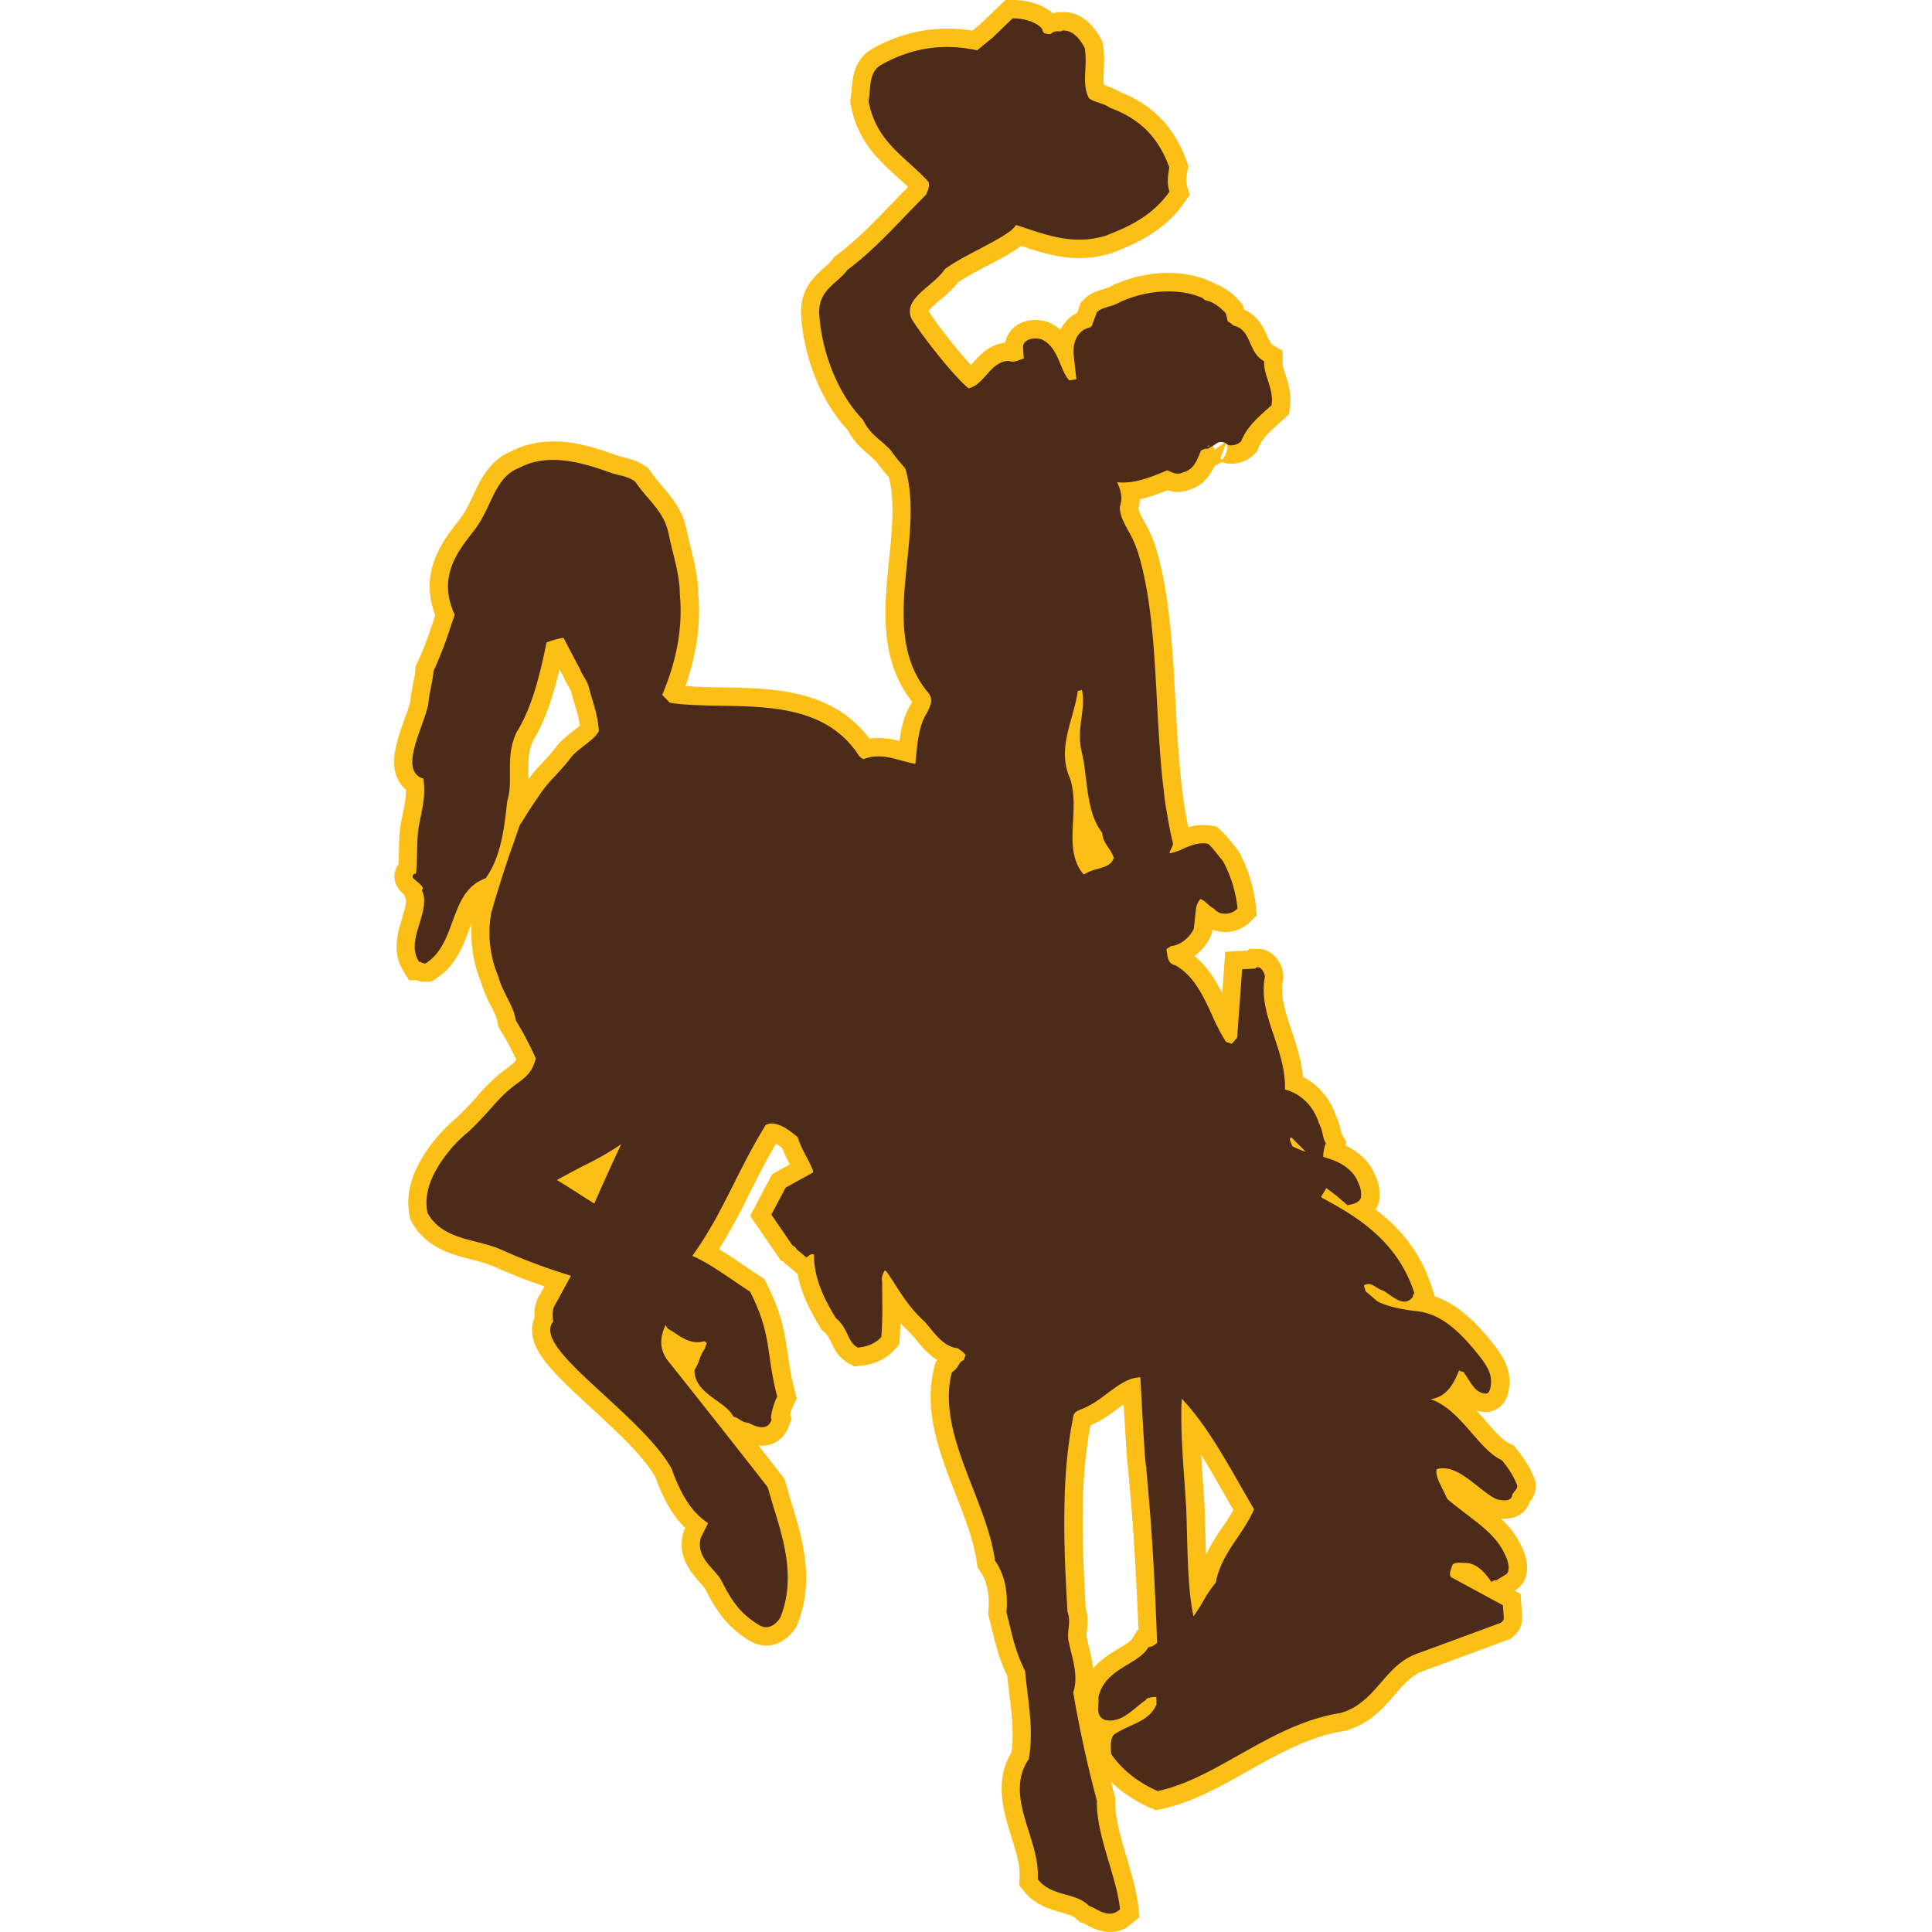 <svg xmlns="http://www.w3.org/2000/svg" fill="none" viewBox="0 0 500 500">
 <g clip-path="url(#12366a)">
  <path fill="#FBBF16" d="M325.35 390.51c-2.83 6.95-8.68 11.64-10.05 19.37-2.14 2.26-4.38 7.34-6.72 9.89-2.05-7.54-1.85-20.35-2.24-29.75-.1-.97-.1-1.95-.2-2.83-.49-7.73-1.46-18.1-.88-26.42l.78.4c7.41 7.63 13.07 18.78 19.11 29.05.1.1.1.2.2.3Zm-171.2-78.07c-4-2.44-7.42-4.8-11.32-7.04a91 91 0 0 1 4-2.25c6.14-3.33 10.72-5.19 15.7-9.2-1.47 3.23-2.93 6.26-4.3 9.3a839 839 0 0 0-4.09 9.2ZM276.3 201.7c-.1-.3-.3-.68-.4-.98-2.92-7.92 1.66-15.36 2.44-22.5 1.17-.2 1.95-.2 1.76-1.17l-.59-2.64.98 3.22c1.56 5.48-1.17 10.18 0 16.15.58 2.25.88 4.6 1.17 6.94.3 2.06.49 4.21.88 6.17.58 3.13 1.46 5.97 3.4 8.41.1 2.94 2.15 3.72 3.03 6.65-.88 3.82-5.46 3.04-8.1 5h-.77c-4.88-5.58-2.63-13.12-2.93-20.06a19 19 0 0 0-.87-5.19m112.02 176.79c-6.53-3.13-10.82-13.6-18.91-15.94-.4-.4-.4-.4-.4-.8.4 0 .79-.38 1.57-.38 3.31-.59 5.07-3.52 6.33-6.75.4-.59.59-.98 1.18-.59.38.59.77 0 1.16.59 1.95 2.54 2.73 5.18 5.27 5.38.39 0 .58-1.18.58-1.18.5-2.64-.58-4.6-2.34-6.94-4.48-5.68-9.45-11.06-15.89-11.84-3.9-.4-8.48-1.37-10.82-2.74l-3.22-2.74c-.2-1.07-1.07-2.25.2-2.64 2.24-.98 3.41.98 5.36 1.57 1.95.97 4.78 4.2 6.63 1.85 0 0 0-.38.3-.78-4.2-12.72-14.05-18.98-23.9-24.16 0-.4-.19-.78-.19-.78l1.85-3.14 3.12 2.35 2.73 2.35c1.17-.2 2.34-.59 2.64-1.37.19-2.15-.5-2.94-1.08-4.4a9 9 0 0 0-1.85-2.25c-3.6-3.33-9.16-3.13-14.63-5.97-.29-.69-1.36-2.44-.48-3.42h1.07l4.49 4.5 2.72.78c0-.59.2-2.25.59-3.13-.78-1.37-.59-2.94-1.66-4.9-1.26-4.4-4.77-7.72-8.87-8.5.58-10.77-7.12-19.57-5.17-29.75 0-.39-.58-1.76-1.17-1.76-.39.4-1.17.4-1.56.4l-1.85.1-1.27 17.3-1.85 2.16c-.78-.4-1.27-.4-2.14-.78-4.3-6.36-5.95-15.75-12.97-19.77 0 0-.4 0-.98-.39-1.56-.98-1.36-2.93-1.75-4.5.39-.68 1.17-.88 1.75-1.37 1.95 0 4.49-1.86 5.46-4.1l.5-5c.19-1.17.97-2.93 1.84-3.13 1.47.4 2.63 2.16 4 2.74.98 1.57 3.7 1.37 4.88.2a33 33 0 0 0-3.51-11.45c-1.17-1.47-2.73-3.52-3.71-4.4-3.8-.59-6.73 2.35-10.04 2.54-.78-.88.2-1.95.58-3.13-.87-3.71-1.56-7.63-2.14-11.54-.2-2.06-.49-4.11-.68-6.17-1.95-19.56-1.17-40.4-6.05-57.03-1.56-5.58-5.07-8.52-4.87-12.72 1.36-3.72-1.47-6.26-1.27-8.51.68.2 1.27 1.27 1.27 1.66 4.48.59 9.45-1.66 12.96-3.13 1.17.39 2.34 1.47 3.9.59 2.83-.6 3.42-3.82 4.39-5.58l1.95-.78c-.39.39 0 .39.78-.2 1.17-.4 1.75-1.96 4.39-.98.88 1.18 2.73.2 3.12-.2 1.46-3.71 4.29-6.16 7.8-9.29.48-3.91-1.95-6.94-1.95-10.66-4-2.35-3.32-8.12-7.31-8.9-.78-.4-1.27-1.18-1.95-1.18l-.59-2.35c-1.17-1.37-3.12-2.74-4.29-2.93-.39 0-1.17-.4-1.46-.78-5.27-2.35-13.26-2.35-20.57.97-2.25 1.37-4.78 1.37-5.95 2.55l-.97 2.74c0 .39-.2.78-.98 1.37-3.12.58-4.1 3.62-3.9 6.16l.78 6.95c-.4.49-1.76.49-2.83.68-2.92-2.93-2.92-8.6-7.02-10.66-1.17-.4-3.5-.4-4 1.07 0 1.18.2 2.94.2 3.72-2.05.59-3.12 1.37-4.68.78-4.39.2-5.95 6.56-10.53 7.15-4.29-3.53-12.58-14.19-15.11-18.4-2.73-5.96 5.75-9.1 8.68-13.6 4.68-3.81 18.32-9.1 18.52-11.83 7.5 2.34 14.82 5.67 23.5 2.93 6.04-2.35 11.8-5.09 15.89-10.86-.58-1.96-.4-3.81 0-6.07-2.83-7.73-7.5-12.13-14.92-14.87-1.85-1.37-4.39-1.37-5.75-2.73-2.14-4.11-.4-8.32-1.17-13.21-1.37-2.35-2.83-4.01-4.88-4.01-.68.58-1.85-.2-2.63.58-.58.69-2.53.2-2.92-.2-.4-.38-.4-.78-.59-1.17-1.17-1.37-4-2.34-6.73-2.34l-4.97 4.79-4.29 3.52a33.7 33.7 0 0 0-24.86 3.72c-2.73 1.76-2.14 5.28-2.73 8.7 1.95 10.47 9.85 14.2 15.4 20.55.6 1.57-.1 2.74-.68 4.11-7.21 7.14-12.77 13.8-20.47 19.57-2.73 3.72-7.41 4.99-7.02 11.05.78 10.67 5.26 20.74 11.21 26.81 1.76 3.82 4.3 4.8 7.22 7.92 1.26 1.96 2.63 3.33 3.8 4.8 5.46 18.3-7.51 42.26 5.94 58.02 1.47 2.15.6 3.71-.29 5.67-2.53 3.72-2.53 9.3-3.12 13.8-4.87-.7-9.26-3.33-13.94-1.28-1.75-.49-2.15-2.05-3.22-3.23-11.2-14.18-32.37-9.1-47.28-11.44l-2.44-2.55c3.5-8.12 5.56-17.02 4.68-26.12 0-5.09-1.76-9.98-2.93-15.75-1.17-5.48-5.26-8.32-8.48-13.01-1.95-1.37-4.29-1.37-6.43-2.25-6.93-2.45-15.4-5.09-22.92-1.08-6.14 2.35-6.72 10.47-11.6 16.34-4.48 5.77-8.87 11.84-4.48 20.94-1.85 5.28-3.22 9.88-5.56 14.77-.2 2.74-1.17 5.67-1.37 8.7-1.36 5.98-7.3 16.64-1.85 18.3.1 0 .3.1.49.1.4 2.05.4 4.1.2 5.97-.3 2.74-.98 5.28-1.37 7.63-.58 4.5-.1 8.7-.78 12.42-2.63-.78 2.92 1.76 1.76 3.53 2.33 5.57-4.2 12.72-1.08 17.8.3 0 .68.4 1.08.4 7.8-5.1 5.55-18.2 15.3-21.92 3.7-5.19 4.59-12.43 5.37-19.57 0-.1.1-.2.1-.3.58-2.05.58-4 .58-6.16 0-3.62-.2-7.33 1.85-11.64 3.9-6.16 6.04-15.06 7.7-23.28 1.56-.69 3.8-1.28 5.36-1.47l3.13 5.97 1.36 2.54c.58 1.57 1.37 2.25 2.24 4.4.98 4.11 2.44 7.24 2.73 12.04-.88 2.35-4.39 4.1-7.11 6.85a47 47 0 0 1-3.9 4.6c-.3.39-.69.78-1.08 1.17a34 34 0 0 0-3.9 4.99c-1.56 2.15-3.02 4.6-4.58 7.04-2.53 7.44-5.07 14.38-7.31 22.5a29 29 0 0 0 1.85 16.15c.98 3.91 3.9 7.33 4.49 11.25a84 84 0 0 1 5.26 10.07c-1.07 3.82-2.14 4.9-5.66 7.44-4.48 3.33-5.75 6.07-11.99 12.03a35 35 0 0 0-8.28 9.79c-1.86 3.23-2.93 6.95-2.15 10.56 3.9 6.75 12.19 6.17 18.72 9.1 6.63 3.04 12.58 5 18.72 6.95l-4.3 7.92c-.67.79-1.06 2.55-.48 4.5-6.34 5.87 22.82 23.48 30.52 37.77 1.46 4.1 3.12 7.53 5.36 10.27a17 17 0 0 0 4.3 3.72l-2.15 4.3c-1.17 4.6 3.5 7.34 5.16 10.28 2.34 4.5 4.49 8.5 9.95 11.64 1.66.78 3.12-.2 4.2-1.76 3.8-9.4 1.16-18.7-1.76-28.18l-1.47-4.99c-8-10.27-17.06-21.72-25.05-31.8-2.83-3.13-3.42-6.65-1.27-11.05-.2-.4.2-.4.2-.4 1.36.6.58.4 1.36 1.38 2.24 1.17 5.36 4.3 8.87 3.03.78.2 1.56.79 1.37 1.66 0 0-.4.3-.4 1.08-1.75 2.54-1.16 2.94-2.72 5.57 0 5.48 7.5 7.25 9.84 11.36 1.76.58 1.76 1.36 3.7 1.56 1.57.78 4.1 2.05 4.98-.2-.39-.78.59-4.3 1.46-6.06-2.92-11.45-1.26-15.56-6.82-26.61-3.9-2.45-11.4-8.12-15.5-9.4 5.65-7.72 8.67-14.38 12.67-22.2a175 175 0 0 1 6.92-12.52c3.03-1.77 6.93 1.17 9.36 3.32 1.08 3.62 3.12 6.07 4.1 9.2v.1c0 .38-.4.78-.4.78l-6.91 3.81-3.42 6.46 5.17 7.53c.98.4.98 1.18 1.66 1.47l1.46 1.27c.88-.68 1.27-.68 1.66-.68.97.39 1.66-.2.97.88 0 5.97 2.54 10.96 5.46 15.85 3.32 2.84 3.12 6.16 5.37 7.43a8.2 8.2 0 0 0 5.26-2.34c.39-4.9.2-9.1.2-14.19-.4-.98.58-3.13 1.36-3.91 0 .39.68.78 1.07 1.17 3.12 4.5 4.88 8.32 9.75 12.82 2.15 2.34 4.59 6.45 8.3 6.65.77.69 1.94 1.07 2.53 2.44l-.78 1.96c-1.17 0-.98 1.57-2.93 2.94-2.73 11.15 3.22 22.99 7.5 34.63 1.66 4.5 3.13 9 3.71 13.4 2.83 4.11 3.41 9 3.02 13.6 1.37 5.29 2.15 9.88 4.78 14.97.78 8.32 2.34 14.97.98 23.29-6.54 9.29 2.92 20.15 2.34 30.62 3.31 4.1 9.26 2.93 12.96 6.55 1.95.69 4.59 3.13 6.93 1.18-.88-8.12-6.15-18.79-5.95-27.69a322 322 0 0 1-6.14-28.18c1.46-4.2-.2-8.5-1.08-12.72-.78-2.73.69-5.28-.38-8.02-.5-8.6-.98-17.9-.79-27 .1-8.32.79-16.63 2.44-24.36.68-1.17 1.07-1.17 2.25-1.76 6.04-2.16 10.23-8.71 16.28-8.32 0 0 1.36 25.34 1.56 24.17.29 3.23.58 6.65.87 10.07a846 846 0 0 1 1.95 35.72c-.68 0-1.07.97-2.53 1.17-2.73 4.5-11.21 5.48-12.68 12.42.2 1.96-.78 4.3 1.08 5.09 3.9.98 6.82-2.74 9.94-4.89.2-.78 2.44-1.17 3.9-.98.1.78.1 1.57.1 2.74-2.14 4.99-7.12 5.38-11.21 8.12-.69.78-.69 2.74-.5 4.3 2.45 3.62 6.54 6.95 11.42 9.1 15.2-3.32 29.05-17.31 47.09-20.15 8.87-2.54 10.82-11.84 19.3-15.17l22.04-8.11c.39-.4.39-.4.39-.79l-.2-2.74-13.16-7.14c-1.17-.98-.2-3.13.3-4.3 1.26-.98 2.63-.59 4.18-.59 3.12.2 5.46 3.13 6.54 4.7.39-.2.39-.2.87-.2l2.25-1.37c.78-.39.58-2.35-.4-4.3-2.33-5.29-7.5-8.32-12.57-12.43a23 23 0 0 1-2.44-2.06c-.78-2.34-3.7-6.16-2.53-8.5 6.14-2.06 11.6 5.57 16.28 7.72.88.2 3.22.6 3.02-.58.4-.98 1.37-1.77 1.37-2.16-.79-2.25-2.54-4.7-3.7-6.16Z"/>
  <path fill="#FBBF16" d="m282.65 232.38-5-.01-1.61-1.85c-5.05-5.77-4.68-12.76-4.39-18.37.1-1.79.19-3.47.12-5.04a14 14 0 0 0-.56-3.59l-.07-.16-.32-.81c-2.55-6.97-.74-13.47.73-18.7.62-2.23 1.21-4.34 1.42-6.23l.45-4.1 4.77-.78a4.6 4.6 0 0 0-3.03 2.6l9.55-2.52.97 3.23c1.14 4.01.7 7.44.3 10.47-.3 2.2-.55 4.12-.2 6.06a60 60 0 0 1 1.26 7.43c.1.65.19 1.38.27 2.1q.24 2.03.55 3.7c.55 2.95 1.22 4.7 2.33 6.09l1.12 1.4.06 1.81c.04.1.3.48.5.75.66.96 1.67 2.4 2.3 4.52l.41 1.38-.32 1.4c-1.28 5.55-6.14 6.93-8.48 7.6-.57.15-1.44.4-1.69.56zm-126.03 87.94-5.3-3.24q-2.44-1.51-4.71-2.96a166 166 0 0 0-6.48-4.01l-7.98-4.61 7.9-4.76a87 87 0 0 1 4.22-2.38q2.38-1.27 4.51-2.37c3.96-2.03 7.08-3.63 10.35-6.27l8.33 6.48q-1.07 2.35-2.12 4.6-1.12 2.36-2.17 4.68a824 824 0 0 0-4.07 9.14zm154.83-210.56q-.16.1-.28.2zm-.95.6 3.95 6 3.03-2.27a5 5 0 0 0-.9-1.87l-.95-.38.19-.46a5.3 5.3 0 0 0-5.32-1.03Zm5.38 8.19.33.5a5.3 5.3 0 0 0 1.29-4.88zm-177.93 73.12c-1.23 2.73-1.22 5.14-1.2 8.15v1.82a40 40 0 0 1 2.9-3.46l.13-.14q.32-.3.58-.6l.37-.44a39 39 0 0 0 3.4-3.98l.28-.4.34-.35a40 40 0 0 1 3.72-3.19c.5-.38 1.14-.9 1.63-1.32a37 37 0 0 0-1.3-5.26c-.33-1.12-.67-2.27-.99-3.54-.24-.56-.48-.95-.76-1.43a17 17 0 0 1-1.24-2.4l-1-1.88c-1.6 6.71-3.65 13.22-6.86 18.42m159.41 187.58 2.82.1q-.15-2.04-.25-4.15a5.4 5.4 0 0 0-2.5-.65zm14.18 7.48q.07.77.1 1.6l.09 1.15.02.32c.08 2.1.14 4.37.2 6.71q.07 2.87.17 5.81a54 54 0 0 1 4.26-7.08c1.02-1.51 2-2.97 2.82-4.45l-2.19-3.83c-2-3.5-4.04-7.07-6.16-10.44l.4 5.96zm-30.55 29.46c.67 2.3.46 4.32.3 5.84-.07.68-.15 1.44-.07 1.72l.1.38q.25 1.16.53 2.3c.4 1.63.83 3.4 1.06 5.3 2.02-2.3 4.54-3.84 6.62-5.1 1.38-.82 3.08-1.86 3.5-2.55l1.35-2.21.25-.04c-.25-6.41-.82-19.38-1.79-31.37-.28-3.39-.58-6.8-.87-10.02h.04c-.22-1.2-.31-2.52-.4-3.87a888 888 0 0 1-.8-13.16l-1.3.96c-2.1 1.58-4.46 3.34-7.32 4.52a123 123 0 0 0-1.93 21.4c-.18 8.51.24 17.11.73 25.9m13.32 36.4a23 23 0 0 0 5.98 4.48c5.62-1.58 11.33-4.8 17.35-8.19 8.55-4.81 17.38-9.78 27.94-11.53 2.93-.94 4.86-3.16 7.28-5.95 2.8-3.23 5.97-6.9 11.27-8.97l14.85-5.47-6.86-3.73-.42-.35c-2.78-2.32-3.22-5.83-1.3-10.41l.62-1.49 1.14-.88a9 9 0 0 1 5.75-1.79L376.2 397q-1.57-1.2-3.18-2.48a27 27 0 0 1-2.94-2.5l-.9-.91-.4-1.22c-.1-.3-.5-1.07-.78-1.63-1.4-2.76-3.52-6.92-1.47-11.03l1-2.01 2.13-.71a12 12 0 0 1 5.97-.44c-2.55-2.9-5-5.52-7.7-6.3l-1.35-.4-.98-.98a6 6 0 0 1-1.98-4.63v-5.44h4.57q.63-.23 1.6-.34c.6-.25 1.35-1.42 2.1-3.35l.22-.54.32-.5a8 8 0 0 1 1.42-1.7c-2.42-2.38-4.96-4.13-7.6-4.45-1.92-.2-8.8-1.04-12.91-3.45l-.41-.24-5.06-4.3-.39-1.99c-.32-.95-1.07-3.2.16-5.6a6.3 6.3 0 0 1 3.48-3.02 8 8 0 0 1 3.26-.63c-4.27-4.8-9.88-8.07-15.45-11l-2.9-1.53v-2.39l-.95-1.9 2.9-4.9c-2-.58-4.18-1.3-6.44-2.48l-1.72-.9-.83-1.9q-2.64-5.52.53-9.08l1.62-1.8h1.1a5 5 0 0 0-1.36-.47l-4.66-.9.26-4.74c.17-3.2-.64-6.36-1.69-9.64l-4.43 5.16-3.78-1.92-.2-.05a14 14 0 0 1-1.7-.61l-1.42-.63-.87-1.3a55 55 0 0 1-4.2-7.96c-1.86-4.05-3.63-7.88-6.44-9.8a8 8 0 0 1-1.75-.87c-3.24-2.07-3.72-5.42-3.96-7.04a5 5 0 0 0-.12-.7l-.52-2.13 1.07-1.9a8 8 0 0 1 3.05-2.91l.09-.05 1.36-1.14h1.63c.15-.1.36-.25.52-.43l.42-4.13c.5-2.97 2.37-6.73 6.02-7.54l1.29-.3.75.21-.07-.15-.33-.41-1.04-1.32q-.72.27-1.53.63c-1.6.7-3.6 1.56-5.96 1.7l-2.63.15-1.74-1.97c-1.78-2-2.13-4.45-1.04-7.26-.65-2.97-1.24-6.27-1.83-10.22l-.03-.28-.33-2.94-.36-3.23c-.64-6.4-.99-13-1.33-19.37-.72-13.37-1.4-26-4.52-36.65-.53-1.9-1.36-3.42-2.23-5.03-1.42-2.61-3.04-5.58-2.85-9.48l.04-.83.29-.8.03-.14-.37-.05v-1.2l-.16-.4c-.54-1.33-1.28-3.13-1.09-5.3l.57-6.57 6.32 1.81c.99.28 1.86.8 2.6 1.45 2.43-.34 5.23-1.52 7.4-2.44l2.53-1.05 1.93.64.6.23.34-.77q.36-.92.9-1.93l.93-1.69 3.74-1.5.08.12.12-.09.37-.14a8.3 8.3 0 0 1 6.46-1.66 32 32 0 0 1 5.53-6.17 25 25 0 0 0-.56-1.88 29 29 0 0 1-1-3.66c-1.72-1.77-2.64-3.82-3.31-5.31-.17-.36-.38-.85-.56-1.2h-.06l-.66-.33a9 9 0 0 1-1-.6h-2.75l-1.24-4.97a6 6 0 0 0-.64-.45 8 8 0 0 1-3.1-1.39c-3.57-1.3-9.42-1.44-15.22 1.12a19 19 0 0 1-4.08 1.65l-.04.1a7.4 7.4 0 0 1-3 4.4l-1.01.78-.74.13a2 2 0 0 0-.01.43l1.01 9.07-1.4 1.76c-1.66 2.09-4.05 2.38-5.47 2.55l-.62.09-2.8.5-2-2a16 16 0 0 1-3.28-5.13l-2.22.64q-.62.19-1.1.37c-1.2.42-2.83 1-4.84.78-.42.37-1.01 1.03-1.44 1.5-1.74 1.95-4.37 4.89-8.63 5.44l-2.32.3-1.8-1.49c-5.03-4.12-13.7-15.46-16.32-19.78l-.28-.55c-3.55-7.74 2.65-13.02 5.98-15.85 1.25-1.07 2.54-2.16 3.08-2.99l.46-.7.66-.55c2.38-1.93 6-3.83 9.82-5.85 2.2-1.15 5.3-2.78 6.84-3.83l.37-5.16 6.52 2.04q1.6.5 3.2 1.03c5.98 2 11.16 3.71 16.9 1.96 5.13-2 9.03-4 11.94-7.22-.1-1.4 0-2.72.16-3.96-2.2-5.23-5.54-8.29-11.21-10.38l-.73-.27-.62-.46c-.2-.14-.9-.38-1.38-.53-1.42-.47-3.35-1.1-4.98-2.74l-.58-.59-.39-.73c-1.98-3.79-1.8-7.49-1.65-10.46.06-1.2.12-2.33.04-3.42l-.13-.2h-.03q-1.28.63-2.83.7c-1.76.07-4.37-.45-6.03-2.13a7 7 0 0 1-1.15-1.51l-.44-.15-3.44 3.3-6.33 5.2-2.57-.58a28.3 28.3 0 0 0-20.47 2.84c-.11.51-.2 1.46-.25 2.13q-.06.93-.2 1.97c1.23 5.19 4.45 8.1 8.47 11.73a66 66 0 0 1 5.52 5.4l.65.75.35.93c1.3 3.47.06 6.27-.6 7.77l-.6 1.37-.75.75q-2.99 2.98-5.74 5.86c-4.7 4.87-9.13 9.48-14.71 13.75a27 27 0 0 1-3.14 3.13c-2.18 1.94-2.4 2.28-2.3 3.66.65 8.97 4.36 17.94 9.66 23.35l.66.67.4.86c.63 1.38 1.37 2.04 2.97 3.42.97.84 2.07 1.78 3.28 3.07l.33.35.26.4a26 26 0 0 0 2.2 2.82q.67.77 1.29 1.55l.66.82.3 1.01c2.55 8.55 1.61 17.72.7 26.58-1.15 11.29-2.25 21.95 4.17 29.46l.36.47c3.09 4.55 1.3 8.5.33 10.62l-.35.8-.28.39c-1.24 1.81-1.58 5.32-1.89 8.41q-.14 1.56-.33 3.02l-.7 5.44-5.42-.76c-1.82-.26-3.5-.72-5-1.12-2.88-.78-4.58-1.2-6.02-.56l-1.76.78-1.86-.52c-3.15-.88-4.62-3.1-5.41-4.29q-.16-.26-.35-.5l-.25-.3c-6.49-8.2-17.67-8.39-29.52-8.58-4.83-.08-9.82-.16-14.36-.87l-1.8-.29-6.2-6.47 1.43-3.32c3.54-8.18 4.97-16.06 4.26-23.43l-.03-.53c0-2.86-.73-5.86-1.59-9.34-.41-1.7-.84-3.44-1.22-5.33-.47-2.2-1.77-3.8-4.03-6.44a65 65 0 0 1-2.81-3.46c-.41-.14-.94-.27-1.5-.4-.95-.23-2.03-.5-3.18-.95-6.43-2.27-13.13-4.22-18.46-1.37l-.62.28c-1.61.62-2.68 2.73-4.28 6.12-1.27 2.69-2.7 5.73-5.02 8.55-4.68 6.02-6.57 9.49-3.84 15.16l.99 2.04-.75 2.13-1.18 3.43a110 110 0 0 1-4.2 11c-.14 1.28-.39 2.5-.63 3.7a30 30 0 0 0-.62 3.9l-.03.44-.1.42a55 55 0 0 1-1.9 6.03 64 64 0 0 0-1.83 5.72h1.57l.84 4.41q.68 3.58.26 7.56c-.21 2-.6 3.84-.93 5.48q-.25 1.21-.46 2.38c-.23 1.8-.26 3.68-.3 5.49a64 64 0 0 1-.19 4.7 8 8 0 0 1 1.41 2.6 17 17 0 0 1 6.32-5.66c2.38-4.19 3.06-10.31 3.65-15.78q.03-.27.08-.53v-.05q.1-.44.25-.86c.33-1.28.33-2.71.33-4.5v-.85c-.02-3.59-.04-8.06 2.38-13.14l.32-.57c3.41-5.4 5.43-13.87 6.96-21.45l.56-2.77 2.58-1.13c1.95-.86 4.7-1.61 6.86-1.88l3.73-.47 6.5 12.46c.1.29.25.52.55 1.04.43.72 1.03 1.72 1.64 3.22l.25.8c.28 1.16.6 2.25.95 3.41a40 40 0 0 1 1.92 9.55l.07 1.15-.4 1.09c-1.09 2.9-3.4 4.71-5.64 6.47a31 31 0 0 0-2.43 2.03 54 54 0 0 1-3.9 4.57c-.44.55-.9 1.02-1.3 1.41a28 28 0 0 0-3.22 4.12l-.2.3a90 90 0 0 0-3.19 4.85l-.86 1.37-1.27 3.7a291 291 0 0 0-5.67 17.64 23.5 23.5 0 0 0 1.55 12.79l.17.4.1.42c.3 1.2 1 2.57 1.74 4.03a28 28 0 0 1 2.63 6.55 89 89 0 0 1 5.09 9.87l.78 1.79-.53 1.88c-1.52 5.42-3.61 7.4-7.7 10.37-2.02 1.5-3.25 2.88-5.1 4.95a104 104 0 0 1-6.32 6.6l-.38.34a29 29 0 0 0-6.89 8.12c-.93 1.62-1.87 3.81-1.72 5.96 1.53 1.94 4.12 2.69 8.28 3.75 2.44.62 4.96 1.26 7.47 2.39 6.3 2.88 11.95 4.75 18.15 6.73l6.25 1.99-7.52 13.89.04.16.97 3.25-1.12 1.04c1.85 2.78 7.47 7.95 11.37 11.53 7.06 6.49 15.05 13.83 18.87 20.92l.34.76c1.37 3.85 2.77 6.58 4.4 8.6a12 12 0 0 0 2.9 2.53l4.36 2.58-3.96 7.95c.22.65 1.27 1.82 1.86 2.48.91 1.03 1.94 2.2 2.73 3.57l.09.17c1.74 3.35 3.03 5.69 5.2 7.6 1.6-6.5-.17-13.26-2.8-21.77l-1.2-4.07a4602 4602 0 0 0-24.28-30.82c-2.9-3.28-5.54-8.6-2.5-15.85a5.6 5.6 0 0 1 5.56-4.54h1.12l1.03.44c.82.36 2.21.96 3.2 2.43l.67.43c.68.46 1.93 1.28 2.48 1.4l1.45-.53 1.6.4c3.86.96 6.16 4.45 5.34 8.12l-.26 1.17v.42l-.96 1.4a5 5 0 0 0-.85 1.66q-.2.56-.53 1.37c.65.69 1.95 1.63 2.73 2.2a24 24 0 0 1 4.89 4.25l.48.28q.2-.6.4-1.1c-.83-3.56-1.24-6.41-1.61-8.98-.66-4.56-1.15-7.94-3.73-13.41l-2.67-1.8c-3.2-2.18-8.02-5.46-10.23-6.15l-7.27-2.26 4.5-6.15c4.51-6.16 7.24-11.59 10.4-17.87l1.82-3.6c1.9-3.72 4.18-8.09 7.13-12.9l.72-1.16 1.17-.69c4.48-2.6 9.75-1.28 15.66 3.95l1.17 1.03.44 1.5c.42 1.39 1.06 2.6 1.8 4.02a30 30 0 0 1 2.28 5.1l.25.8v.83a6.8 6.8 0 0 1-1.98 4.72l-.55.55-6.18 3.4-1.11 2.11 2.68 3.9q.4.33.68.63h1.3l.51.2a5.6 5.6 0 0 1 4.5 2.98c.5.98.9 2.41.38 4.16.24 3.73 1.81 7.2 4.25 11.35q.68.66 1.2 1.31l-.02-3.13-.02-3.2c-.56-3.49 1.63-7.04 2.95-8.37l9.25-9.26v11.03l.1.15q1.24 1.8 2.32 3.51c1.9 2.97 3.54 5.53 6.65 8.4l.33.33c.5.55 1.02 1.19 1.56 1.84.76.94 2.34 2.89 3.05 3.07l1.87.1 1.38 1.23.2.13c.94.63 2.7 1.81 3.75 4.27l.88 2.06-2.97 7.47h-1.37l-.27.31c-1.14 7.35 2.08 15.6 5.47 24.3q1.11 2.82 2.16 5.64c1.46 3.97 3.03 8.6 3.8 13.33 2.54 4.2 3.65 9.27 3.3 15.06l.56 2.23c.94 3.87 1.75 7.21 3.57 10.73l.49.94.1 1.05q.23 2.45.52 4.73l.08-.24c.65-1.86.05-4.31-.64-7.15q-.3-1.24-.58-2.5a15 15 0 0 1-.23-5.6c.06-.63.15-1.49.06-1.71l-.31-.81-.05-.87c-.53-9.26-.99-18.33-.8-27.43.12-9.42.98-17.98 2.56-25.39l.19-.84.43-.75a8.3 8.3 0 0 1 4.08-3.68l1.03-.46c1.7-.61 3.47-1.93 5.33-3.32 3.37-2.52 7.55-5.67 13.12-5.3l4.8.31.1 1.92 8.22 4.12.64.66c6.47 6.67 11.56 15.57 16.49 24.18l3.2 5.56 2.11 2.11-1.36 3.35c-1.37 3.37-3.22 6.12-5.01 8.77-2.2 3.26-4.1 6.08-4.71 9.5l-.29 1.61-1.13 1.2c-.65.67-1.66 2.35-2.54 3.83-1.26 2.1-2.57 4.29-4.12 5.97l-6.64 7.21-.17-.65.03 1.16h-4.17q-.29.18-.64.34-.76.85-1.61 1.56.7 0 1.25.1l4.14.54.52 4.16c.15 1.12.15 2.13.15 3.42v1.12l-.45 1.03c-2.29 5.33-6.68 7.33-9.89 8.8l-.76.34Zm-19.64 30.92q1.04.46 2.8.92c1.33.38 2.83.8 4.35 1.5l-.56-1.92c-1.68-5.63-3.41-11.45-3.45-17.18a316 316 0 0 1-5.07-22.53c.27 3.8.27 7.69-.45 12.06l-.2 1.23-.72 1.02c-2.32 3.3-1.23 7.3.73 13.54 1.09 3.48 2.3 7.33 2.57 11.36M287.31 500c-2.62 0-4.9-1.2-6.02-1.8-.3-.15-.7-.37-.84-.42l-1.13-.4-.84-.83c-.78-.75-2.25-1.17-3.95-1.65-2.8-.8-6.63-1.88-9.45-5.38l-1.32-1.63.12-2.1c.17-3.09-.94-6.63-2.12-10.38-2.02-6.44-4.5-14.37 0-21.9.68-5.11.12-9.68-.52-14.93q-.3-2.35-.56-4.85c-2.08-4.3-3.05-8.31-4-12.2q-.34-1.44-.73-2.94l-.23-.9.08-.93c.35-4.15-.35-7.53-2.09-10.05l-.74-1.07-.17-1.3c-.54-4.08-2.03-8.48-3.41-12.23q-1.01-2.73-2.09-5.45c-4.08-10.48-8.3-21.3-5.6-32.37l.49-1.99.41-.29c-2.44-1.5-4.23-3.7-5.6-5.37q-.52-.66-1.01-1.22a43 43 0 0 1-2.92-3 79 79 0 0 1-.21 3.72l-.15 1.89-1.29 1.38c-2.13 2.3-5.14 3.7-8.69 4.05l-1.7.17-1.5-.84c-2.55-1.45-3.63-3.7-4.41-5.33-.55-1.14-.94-1.97-1.8-2.7l-.68-.58-.45-.77c-2.33-3.89-4.78-8.36-5.77-13.69l-2.31-1.99a7 7 0 0 1-1.36-1.2l-.66-.26-7.96-11.6 5.7-10.8 4.58-2.53a37 37 0 0 1-1.97-4.2q-1-.8-1.62-1.14a189 189 0 0 0-5.2 9.63l-1.8 3.54a157 157 0 0 1-7.72 14.11c2.05 1.25 4.3 2.75 6.74 4.42 1.39.94 2.65 1.8 3.66 2.44l1.28.8.68 1.36c3.95 7.85 4.66 12.8 5.42 18.06.41 2.84.83 5.79 1.82 9.65l.5 1.97-.9 1.81c-.31.63-.65 1.69-.84 2.45l.45.91-.88 2.25a7.26 7.26 0 0 1-7.75 4.68l6.1 7.8.64.82 1.75 6c2.77 8.96 6.24 20.23 1.58 31.74l-.22.55-.34.49c-2.76 4.03-7.06 5.44-10.95 3.6l-.39-.2c-6.86-3.94-9.6-9.13-12-13.74-.23-.38-.82-1.04-1.35-1.63-2.2-2.46-5.85-6.58-4.32-12.61l.14-.57.44-.87a30 30 0 0 1-1.57-1.68l-.1-.1c-2.4-2.94-4.34-6.6-6.12-11.48-3.06-5.41-10.18-11.95-16.47-17.74-9.84-9.03-15.4-14.43-15.4-20.24q-.01-1.68.62-3.18c-.16-2.36.4-4.6 1.6-6.32l1-1.82c-4.28-1.45-8.5-3.03-13.1-5.14a36 36 0 0 0-5.69-1.77c-5.2-1.32-11.68-2.98-15.48-9.55l-.42-.74-.18-.84c-1-4.58-.04-9.57 2.74-14.42a40 40 0 0 1 9.41-11.17c2.48-2.38 4.11-4.21 5.56-5.83a42 42 0 0 1 6.78-6.48c1.93-1.4 2.64-1.97 3.06-2.77a79 79 0 0 0-4.07-7.54l-.57-.94-.16-1.08c-.19-1.25-.97-2.8-1.8-4.42a32 32 0 0 1-2.47-5.88 35 35 0 0 1-2.48-15.46l-.49 1.33c-1.59 4.32-3.56 9.7-8.63 13.01l-1.35.88h-1.6a6 6 0 0 1-2.15-.4h-1.95l-1.59-2.58c-2.9-4.73-1.35-9.8-.22-13.5.57-1.86 1.28-4.18.91-5.05l-.46-1.1c-3.57-3-2.3-6.22-1.82-7.15q.11-.24.45-.71.07-1.42.09-2.99c.03-2.04.07-4.36.39-6.8l.03-.2q.24-1.4.55-2.88c.3-1.46.61-2.97.77-4.43q.1-1 .1-1.91a8 8 0 0 1-2.08-2.63c-2.27-4.52-.25-10.19 1.7-15.66.6-1.66 1.16-3.23 1.47-4.44.15-1.75.48-3.39.77-4.85.25-1.24.49-2.42.56-3.39l.07-1.03.45-.93c1.67-3.5 2.8-6.83 4.12-10.7l.51-1.51c-4.27-11.25 1.87-19.15 6.02-24.5l.11-.13c1.48-1.77 2.52-3.98 3.62-6.32 2.05-4.33 4.36-9.22 9.89-11.49 9.92-5.12 20.58-1.36 26.97.9l.25.1q.69.26 1.77.5c1.64.4 3.69.9 5.72 2.33l.8.56.56.8a44 44 0 0 0 2.9 3.66c2.5 2.93 5.33 6.24 6.41 11.3q.54 2.57 1.14 4.95c.92 3.73 1.86 7.59 1.9 11.67.7 7.72-.4 15.76-3.32 23.97 2.91.24 6.08.29 9.37.34 13.15.22 28.05.46 37.72 12.57q.32.35.56.7c2.81-.43 5.43.03 7.75.6.43-3.3 1.17-6.72 3.08-9.72l.18-.42c-8.6-10.9-7.2-24.6-5.96-36.73.79-7.74 1.54-15.07-.03-21.34l-.37-.42c-.85-1-1.8-2.11-2.77-3.53-.7-.71-1.39-1.31-2.12-1.94-1.76-1.51-3.74-3.21-5.33-6.24-6.79-7.29-11.3-18.26-12.13-29.57-.45-6.89 3.4-10.3 5.94-12.56.86-.76 1.61-1.43 2.12-2.12l.47-.64.65-.49c5.16-3.87 9.45-8.32 13.99-13.03a431 431 0 0 1 4.5-4.63q-1.33-1.27-2.79-2.57c-4.82-4.36-10.3-9.3-12.03-18.64l-.18-.95.16-.96q.15-.97.24-2.13c.24-2.98.62-7.47 4.9-10.23l.27-.16a39 39 0 0 1 26.05-4.8l2.16-1.78L260.2 0h2.17c3.03 0 7.3.92 10.07 3.44l.51-.06.3-.25h2c5.65 0 8.58 5.05 9.55 6.7l.5.89.17 1c.4 2.5.29 4.71.2 6.67-.09 1.55-.13 2.7.02 3.6l.13.05c1.02.34 2.36.78 3.71 1.62 8.73 3.39 14.3 9.08 17.51 17.86l.5 1.37-.24 1.43c-.34 1.93-.38 2.83-.15 3.58l.76 2.55-1.54 2.16c-5.1 7.2-12.15 10.37-18.35 12.78l-.33.11c-9.01 2.85-16.67.4-23.42-1.85-2.13 1.63-5.1 3.2-8.79 5.13-2.73 1.44-5.8 3.05-7.5 4.27a30 30 0 0 1-4.54 4.48c-1 .86-2.63 2.24-3.11 3 2.14 3.37 7.2 9.9 10.94 13.91l.48-.53c1.7-1.91 4.25-4.75 8.33-5.21v-.01l.28-.84c1.52-4.58 6.71-5.9 10.84-4.51l.71.3q1.43.73 2.5 1.68a10 10 0 0 1 4.36-4.39l.95-2.65.86-.86c1.57-1.59 3.47-2.15 4.99-2.6.77-.24 1.5-.46 1.97-.75l.58-.3c8.32-3.8 17.9-4.17 25-1l1.3.57.09.13c2.7.9 5.15 3.13 6.28 4.44l.84.98.3 1.24c3.6 1.43 5.08 4.7 6.01 6.77.43.96.92 2.05 1.32 2.29l2.69 1.57v3.12c0 .82.34 1.88.73 3.1.7 2.18 1.59 4.9 1.17 8.23l-.25 2.04-1.84 1.63c-2.96 2.64-5.1 4.55-6.04 6.95l-.42 1.06-.8.8a8.5 8.5 0 0 1-6.29 2.32 7 7 0 0 1-2-.44l-.4.22q-.76.48-1.47.73c-.95 2.08-2.7 5.08-6.41 6.17-2.3 1-4.36.66-5.78.18-2.12.87-4.57 1.8-7.18 2.32q-.02 1.17-.34 2.47c.15.78.7 1.82 1.5 3.31a33 33 0 0 1 3.15 7.24c3.46 11.81 4.2 25.67 4.92 39.07.33 6.25.68 12.7 1.3 18.9q.15 1.5.33 3t.34 3.03c.44 2.98.89 5.55 1.36 7.87a13 13 0 0 1 5.69-.44l1.6.24 1.2 1.1a36 36 0 0 1 3.68 4.24l.94 1.2.24.44c2.15 4.07 3.7 9.1 4.12 13.47l.25 2.56-1.81 1.81a9.2 9.2 0 0 1-9.66 1.89l-.08.84-.34.78a13 13 0 0 1-4.25 5.2c3.3 2.66 5.44 6.15 7.2 9.66l.78-10.75 5.78-.31.44-.44h2.24c4.24 0 6.59 4.25 6.59 7.2v.5l-.1.52c-.76 4 .6 8.06 2.19 12.78 1.22 3.64 2.57 7.67 2.98 12.1a17.7 17.7 0 0 1 8.59 10.28c.73 1.5 1.02 2.8 1.22 3.71l.16.65 1.3 2.29-.35.79c1.44.67 2.84 1.52 4.13 2.7.86.75 2.06 1.98 2.99 3.67l.29.62.27.61a11.3 11.3 0 0 1 1.17 6.3l-.07.73-.25.69q-.24.63-.65 1.28c6.08 4.64 11.48 10.79 14.46 19.86l.88 2.67c6.42 2.17 11.31 7.44 15.68 12.97l.09.12c2.25 3 4.2 6.45 3.33 11.2-.69 4.12-3.62 5.62-5.91 5.62l-.41-.02a9 9 0 0 1-2.04-.4q1.28 1.4 2.46 2.77c2.18 2.52 4.25 4.9 6.13 5.8l1.12.53.77.97c1.53 1.92 3.57 4.82 4.6 7.77l.3.87v.92a6.5 6.5 0 0 1-1.66 4.17q-.46 1.41-1.55 2.46c-1.45 1.37-3.36 1.94-5.82 1.73a23 23 0 0 1 5.39 7.33c.83 1.7 2 4.88 1.01 7.85a6.2 6.2 0 0 1-2.8 3.47l-.03.02 1.52.82.42 6.1c0 2.33-1 3.65-1.97 4.63l-.85.84-23.15 8.54c-2.71 1.06-4.67 3.32-6.94 5.94-3.08 3.55-6.57 7.58-12.74 9.35l-.65.14c-8.81 1.39-16.89 5.93-24.7 10.33-7.04 3.97-14.32 8.07-22.08 9.76l-1.72.38-1.62-.71a35 35 0 0 1-9.99-6.63l.93 3.58.2.75-.02.77c-.09 4.27 1.48 9.55 3 14.64 1.23 4.14 2.5 8.4 2.92 12.34l.32 2.9-2.24 1.87a8 8 0 0 1-5.33 1.99Z"/>
  <path fill="#4D2B1A" d="M325.31 390.51c-2.82 6.95-8.67 11.64-10.04 19.37-2.14 2.26-4.39 7.34-6.73 9.89-2.04-7.54-1.85-20.35-2.24-29.75-.1-.97-.1-1.95-.2-2.83-.48-7.73-1.46-18.1-.87-26.42l.78.4c7.4 7.63 13.06 18.78 19.1 29.05.1.1.1.2.2.3Zm-171.2-78.07c-4-2.44-7.41-4.8-11.31-7.04a90 90 0 0 1 4-2.25c6.14-3.33 10.72-5.19 15.7-9.2-1.47 3.23-2.93 6.26-4.3 9.3a839 839 0 0 0-4.1 9.2ZM276.27 201.7c-.1-.3-.29-.68-.39-.98-2.92-7.92 1.66-15.36 2.44-22.5 1.17-.2 1.95-.2 1.75-1.17l-.58-2.64.97 3.22c1.56 5.48-1.16 10.18 0 16.15.59 2.25.88 4.6 1.18 6.94.29 2.06.48 4.21.87 6.17.59 3.13 1.47 5.97 3.41 8.41.1 2.94 2.15 3.72 3.03 6.65-.88 3.82-5.46 3.04-8.1 5h-.78c-4.87-5.58-2.63-13.12-2.92-20.06a19 19 0 0 0-.88-5.19M388.3 378.48c-6.54-3.13-10.82-13.6-18.92-15.94-.39-.4-.39-.4-.39-.8.4 0 .78-.38 1.56-.38 3.32-.59 5.07-3.52 6.34-6.75.39-.59.59-.98 1.17-.59.39.59.78 0 1.17.59 1.95 2.54 2.73 5.18 5.26 5.38.4 0 .59-1.18.59-1.18.49-2.64-.58-4.6-2.34-6.94-4.49-5.68-9.46-11.06-15.9-11.84-3.9-.4-8.48-1.37-10.81-2.74l-3.22-2.74c-.2-1.07-1.07-2.25.2-2.64 2.24-.98 3.4.98 5.35 1.57 1.95.97 4.78 4.2 6.63 1.85 0 0 0-.38.3-.78-4.2-12.72-14.04-18.98-23.89-24.16 0-.4-.2-.78-.2-.78l1.86-3.14 3.12 2.35 2.73 2.35c1.17-.2 2.34-.59 2.63-1.37.2-2.15-.49-2.94-1.07-4.4a8 8 0 0 0-1.86-2.25c-3.6-3.33-9.16-3.13-14.62-5.97-.3-.69-1.36-2.44-.49-3.42h1.08l4.48 4.5 2.73.78c0-.59.2-2.25.59-3.13-.78-1.37-.59-2.94-1.66-4.9-1.27-4.4-4.78-7.72-8.88-8.5.59-10.77-7.11-19.57-5.16-29.75 0-.39-.59-1.76-1.17-1.76-.4.4-1.17.4-1.56.4l-1.85.1-1.27 17.3-1.85 2.16c-.78-.4-1.27-.4-2.15-.78-4.29-6.36-5.95-15.75-12.97-19.77 0 0-.39 0-.97-.39-1.56-.98-1.37-2.93-1.76-4.5.4-.68 1.17-.88 1.76-1.37 1.95 0 4.48-1.86 5.46-4.1l.49-5c.2-1.17.97-2.93 1.85-3.13 1.46.4 2.63 2.16 4 2.74.97 1.57 3.7 1.37 4.87.2a33 33 0 0 0-3.51-11.45c-1.17-1.47-2.73-3.52-3.7-4.4-3.8-.59-6.73 2.35-10.05 2.54-.78-.88.2-1.95.59-3.13-.88-3.71-1.56-7.63-2.15-11.54-.2-2.06-.49-4.11-.68-6.17-1.95-19.56-1.17-40.4-6.04-57.03-1.56-5.58-5.07-8.52-4.88-12.72 1.37-3.72-1.46-6.26-1.27-8.51.69.2 1.27 1.27 1.27 1.66 4.49.59 9.46-1.66 12.97-3.13 1.17.39 2.34 1.47 3.9.59 2.83-.6 3.41-3.82 4.39-5.58l1.95-.78c-.4.39 0 .39.77-.2 1.18-.4 1.76-1.96 4.4-.98.87 1.18 2.72.2 3.11-.2 1.47-3.71 4.3-6.16 7.8-9.29.5-3.91-1.95-6.94-1.95-10.66-4-2.35-3.31-8.12-7.3-8.9-.79-.4-1.28-1.18-1.96-1.18l-.58-2.35c-1.17-1.37-3.12-2.74-4.3-2.93-.38 0-1.16-.4-1.46-.78-5.26-2.35-13.26-2.35-20.57.97-2.24 1.37-4.78 1.37-5.94 2.55l-.98 2.74c0 .39-.2.78-.97 1.37-3.13.58-4.1 3.62-3.9 6.16l.78 6.95c-.4.49-1.76.49-2.83.68-2.93-2.93-2.93-8.6-7.02-10.66-1.17-.4-3.51-.4-4 1.07 0 1.18.2 2.94.2 3.72-2.05.59-3.13 1.37-4.69.78-4.38.2-5.94 6.56-10.52 7.15-4.3-3.53-12.58-14.19-15.12-18.4-2.73-5.96 5.75-9.1 8.68-13.6 4.68-3.81 18.33-9.1 18.52-11.83 7.51 2.34 14.82 5.67 23.5 2.93 6.05-2.35 11.8-5.09 15.9-10.86-.6-1.96-.4-3.81 0-6.07-2.83-7.73-7.51-12.13-14.92-14.87-1.86-1.37-4.39-1.37-5.75-2.73-2.15-4.11-.4-8.32-1.18-13.21-1.36-2.35-2.82-4.01-4.87-4.01-.68.58-1.85-.2-2.63.58-.59.69-2.54.2-2.93-.2-.39-.38-.39-.78-.58-1.17-1.17-1.37-4-2.34-6.73-2.34l-4.97 4.79-4.3 3.52a33.7 33.7 0 0 0-24.85 3.72c-2.73 1.76-2.15 5.28-2.73 8.7 1.95 10.47 9.84 14.2 15.4 20.55.59 1.57-.1 2.74-.68 4.11-7.22 7.14-12.77 13.8-20.48 19.57-2.73 3.72-7.4 4.99-7.02 11.05.79 10.67 5.27 20.74 11.22 26.81 1.75 3.82 4.29 4.8 7.21 7.92 1.27 1.96 2.63 3.33 3.8 4.8 5.46 18.3-7.5 42.26 5.95 58.02 1.46 2.15.59 3.71-.3 5.67-2.53 3.72-2.53 9.3-3.11 13.8-4.88-.7-9.26-3.33-13.94-1.28-1.76-.49-2.15-2.05-3.22-3.23-11.21-14.18-32.37-9.1-47.29-11.44l-2.44-2.55c3.51-8.12 5.56-17.02 4.68-26.12 0-5.09-1.75-9.98-2.92-15.75-1.17-5.48-5.27-8.32-8.48-13.01-1.95-1.37-4.3-1.37-6.44-2.25-6.92-2.45-15.4-5.09-22.91-1.08-6.14 2.35-6.73 10.47-11.6 16.34-4.49 5.77-8.87 11.84-4.49 20.94-1.85 5.28-3.21 9.88-5.55 14.77-.2 2.74-1.17 5.67-1.37 8.7-1.36 5.98-7.31 16.64-1.85 18.3.1 0 .3.1.49.1.39 2.05.39 4.1.2 5.97-.3 2.74-.98 5.28-1.37 7.63-.59 4.5-.1 8.7-.78 12.42-2.64-.78 2.92 1.76 1.75 3.53 2.34 5.57-4.2 12.72-1.07 17.8.3 0 .68.4 1.07.4 7.8-5.1 5.56-18.2 15.3-21.92 3.71-5.19 4.6-12.43 5.37-19.57 0-.1.1-.2.1-.3.58-2.05.58-4 .58-6.16 0-3.62-.2-7.33 1.86-11.64 3.9-6.16 6.04-15.06 7.7-23.28a22 22 0 0 1 5.36-1.47l3.12 5.97 1.36 2.54c.59 1.57 1.37 2.25 2.25 4.4.97 4.11 2.44 7.24 2.73 12.04-.88 2.35-4.39 4.1-7.12 6.85a47 47 0 0 1-3.9 4.6q-.47.59-1.07 1.17a34 34 0 0 0-3.9 4.99c-1.56 2.15-3.03 4.6-4.58 7.04-2.54 7.44-5.07 14.38-7.32 22.5a29 29 0 0 0 1.85 16.15c.98 3.91 3.9 7.33 4.49 11.25a84 84 0 0 1 5.27 10.07c-1.08 3.82-2.15 4.9-5.66 7.44-4.48 3.33-5.75 6.07-12 12.03a35 35 0 0 0-8.28 9.79c-1.85 3.23-2.92 6.95-2.14 10.56 3.9 6.75 12.18 6.17 18.72 9.1 6.63 3.04 12.57 5 18.72 6.95l-4.3 7.92c-.68.79-1.07 2.55-.48 4.5-6.34 5.87 22.81 23.48 30.51 37.77 1.47 4.1 3.12 7.53 5.37 10.27a17 17 0 0 0 4.29 3.72l-2.15 4.3c-1.17 4.6 3.51 7.34 5.17 10.28 2.34 4.5 4.48 8.5 9.95 11.64 1.65.78 3.11-.2 4.19-1.76 3.8-9.4 1.17-18.7-1.76-28.18l-1.46-4.99a4646 4646 0 0 0-25.06-31.8c-2.83-3.13-3.41-6.65-1.27-11.05-.19-.4.2-.4.2-.4 1.36.6.59.4 1.36 1.38 2.25 1.17 5.37 4.3 8.88 3.03.78.2 1.56.79 1.36 1.66 0 0-.39.3-.39 1.08-1.75 2.54-1.17 2.94-2.73 5.57 0 5.48 7.51 7.25 9.85 11.36 1.75.58 1.75 1.36 3.7 1.56 1.56.78 4.1 2.05 4.98-.2-.4-.78.58-4.3 1.46-6.06-2.93-11.45-1.27-15.56-6.83-26.61-3.9-2.45-11.4-8.12-15.5-9.4 5.66-7.72 8.68-14.38 12.68-22.2a175 175 0 0 1 6.92-12.52c3.02-1.77 6.92 1.17 9.36 3.32 1.07 3.62 3.12 6.07 4.1 9.2v.1c0 .38-.4.78-.4.78l-6.92 3.81-3.41 6.46 5.17 7.53c.97.4.97 1.18 1.66 1.47l1.46 1.27c.87-.68 1.26-.68 1.65-.68.98.39 1.66-.2.98.88 0 5.97 2.53 10.96 5.46 15.85 3.31 2.84 3.12 6.16 5.36 7.43a8.2 8.2 0 0 0 5.27-2.34c.39-4.9.2-9.1.2-14.19-.4-.98.58-3.13 1.36-3.91 0 .39.68.78 1.07 1.17 3.12 4.5 4.87 8.32 9.75 12.82 2.14 2.34 4.58 6.45 8.28 6.65.78.69 1.95 1.07 2.54 2.44l-.78 1.96c-1.17 0-.97 1.57-2.92 2.94-2.74 11.15 3.21 22.99 7.5 34.63 1.66 4.5 3.12 9 3.7 13.4 2.83 4.11 3.42 9 3.03 13.6 1.36 5.29 2.14 9.88 4.78 14.97.78 8.32 2.34 14.97.97 23.29-6.53 9.29 2.93 20.15 2.34 30.62 3.32 4.1 9.26 2.93 12.97 6.55 1.95.69 4.58 3.13 6.92 1.18-.88-8.12-6.14-18.79-5.94-27.69a321 321 0 0 1-6.15-28.18c1.46-4.2-.2-8.5-1.07-12.72-.78-2.73.68-5.28-.39-8.02-.49-8.6-.97-17.9-.78-27 .1-8.32.78-16.63 2.44-24.36.68-1.17 1.07-1.17 2.24-1.76 6.04-2.16 10.24-8.71 16.28-8.32 0 0 1.37 25.34 1.56 24.17.3 3.23.59 6.65.88 10.07a866 866 0 0 1 1.95 35.72c-.69 0-1.07.97-2.54 1.17-2.73 4.5-11.2 5.48-12.67 12.42.2 1.96-.78 4.3 1.07 5.09 3.9.98 6.83-2.74 9.95-4.89.2-.78 2.43-1.17 3.9-.98.1.78.1 1.57.1 2.74-2.15 4.99-7.12 5.38-11.22 8.12-.68.78-.68 2.74-.49 4.3 2.44 3.62 6.54 6.95 11.41 9.1 15.21-3.32 29.06-17.31 47.1-20.15 8.87-2.54 10.82-11.84 19.3-15.17l22.03-8.11c.4-.4.4-.4.4-.79l-.2-2.74-13.17-7.14c-1.17-.98-.19-3.13.3-4.3 1.26-.98 2.63-.59 4.19-.59 3.12.2 5.46 3.13 6.53 4.7.4-.2.4-.2.88-.2l2.24-1.37c.78-.39.59-2.35-.39-4.3-2.34-5.29-7.5-8.32-12.58-12.43a23 23 0 0 1-2.43-2.06c-.78-2.34-3.7-6.16-2.54-8.5 6.15-2.06 11.6 5.57 16.29 7.72.87.2 3.21.6 3.02-.58.39-.98 1.36-1.77 1.36-2.16-.78-2.25-2.53-4.7-3.7-6.16"/>
  <path fill="#4D2B1A" d="M280.39 226.25h.25a12 12 0 0 1 3.45-1.38c1.94-.55 3.63-1.03 4.15-2.9-.35-1.09-.89-1.86-1.4-2.6-.72-1.04-1.47-2.1-1.58-3.83-2.11-2.73-2.91-5.84-3.41-8.54a54 54 0 0 1-.62-4.13l-.27-2.06a53 53 0 0 0-1.15-6.87c-.6-3.02-.25-5.66.09-8.21.32-2.44.63-4.75.1-7.2-.3.15-.67.21-1.07.27-.3 2.23-.93 4.5-1.55 6.71-1.35 4.84-2.75 9.84-.86 14.97l.18.46q.13.29.21.53c.65 1.84.82 3.74.92 5.37.07 1.87-.03 3.78-.12 5.63-.27 5.1-.53 9.92 2.68 13.78m.69 1.36h-1.31l-.2-.23c-3.78-4.31-3.5-9.74-3.22-14.98.1-1.82.2-3.7.12-5.5a18 18 0 0 0-.84-4.98q-.06-.21-.17-.44l-.22-.55c-2.04-5.52-.58-10.74.84-15.79a44 44 0 0 0 1.57-7l.05-.51.88-.15c.3-.04.71-.1.85-.18l-.02-.13-.58-2.63 1.3-.34.98 3.23c.85 2.99.49 5.78.13 8.48-.32 2.44-.65 4.97-.11 7.73a54 54 0 0 1 1.17 6.96q.16 1.05.28 2.1c.17 1.36.34 2.77.6 4.05.48 2.59 1.25 5.57 3.27 8.12l.14.17.01.23c.05 1.45.62 2.28 1.34 3.32.58.83 1.24 1.78 1.66 3.16l.05.17-.04.18c-.65 2.8-3.04 3.48-5.15 4.07a10 10 0 0 0-3.2 1.31zM144.14 305.4c1.95 1.17 3.79 2.34 5.71 3.57q1.9 1.23 3.95 2.5a631 631 0 0 1 5.99-13.26l.96-2.08a73 73 0 0 1-9.22 5.31 218 218 0 0 0-7.4 3.96Zm10.28 8.04-.66-.4a261 261 0 0 1-4.64-2.93 154 154 0 0 0-6.66-4.11l-1-.58.99-.6a91 91 0 0 1 4.03-2.26q2.34-1.26 4.43-2.32c4.03-2.08 7.5-3.86 11.16-6.8l1.04.8q-1.05 2.33-2.1 4.55a866 866 0 0 0-6.28 13.94zm151.41 48.53c-.34 6.55.19 14.13.66 20.86l.3 4.32.1 1.43q.01.68.09 1.39.12 3.18.2 6.68c.2 7.46.41 15.85 1.7 21.65a49 49 0 0 0 2.54-3.96 31 31 0 0 1 3.22-4.76c.87-4.6 3.28-8.2 5.63-11.66 1.55-2.3 3.16-4.68 4.28-7.33-1.2-2.04-2.33-4.01-3.46-5.99-4.65-8.13-9.46-16.54-15.26-22.63m2.38 59.17-.32-1.18c-1.62-5.95-1.85-15.16-2.06-23.28a536 536 0 0 0-.2-6.62q-.07-.68-.1-1.41t-.1-1.38q-.13-2.1-.3-4.35c-.5-7.17-1.06-15.3-.58-22.18l.07-1.02 1.88.98c6.05 6.23 10.99 14.87 15.76 23.23l3.56 6.15.32.31-.2.4c-1.19 2.9-2.9 5.44-4.55 7.9-2.4 3.55-4.67 6.9-5.45 11.32l-.04.2-.14.15c-1.01 1.07-2.07 2.82-3.18 4.68-1.14 1.9-2.31 3.87-3.54 5.2zm4.03-306.33.58.89a.6.6 0 0 0-.06-.62.6.6 0 0 0-.52-.27M131.3 207.07q0 .12-.03.22zm203.2 89.61q1.73.85 3.43 1.4l-3.63-3.64h-.42c-.18.57.29 1.53.55 2.09zm-51.92 195.38q.74.3 1.52.73c1.79.95 3.1 1.53 4.32.73-.4-3.29-1.5-6.97-2.66-10.86-1.64-5.52-3.34-11.23-3.24-16.44a318 318 0 0 1-6.13-28.14l-.03-.17.05-.17c1.11-3.2.32-6.42-.51-9.85q-.31-1.26-.58-2.5a10 10 0 0 1-.12-3.99c.13-1.35.27-2.63-.24-3.93l-.05-.2c-.52-9.18-.97-18.15-.78-27.06.1-9.16.94-17.4 2.45-24.5l.08-.2a3.7 3.7 0 0 1 1.99-1.76l.54-.26c2.45-.88 4.59-2.48 6.65-4.02 3.03-2.27 6.13-4.62 9.98-4.37l.6.04.03.6c.5 9.17 1.3 23.14 1.5 24.04l-.39.09.45.01c.29 3.24.58 6.66.87 10.08 1.36 16.86 1.95 35.56 1.96 35.75l.02.7h-.7c-.07 0-.27.16-.42.27-.38.29-.89.67-1.7.85-1.23 1.82-3.25 3.05-5.4 4.34-3.03 1.84-6.16 3.74-7 7.5q.04.91-.05 1.8c-.11 1.58-.08 2.3.7 2.63 2.53.62 4.72-1.17 7.03-3.07a41 41 0 0 1 2.1-1.65c.64-1.17 3.23-1.37 4.54-1.2l.51.06.07.53c.1.82.1 1.62.1 2.82l-.05.27c-1.57 3.64-4.58 5.01-7.5 6.34-1.3.6-2.64 1.2-3.88 2.02-.36.52-.48 1.91-.3 3.55 2.39 3.47 6.31 6.6 10.83 8.63 6.8-1.53 13.3-5.2 20.19-9.07 8.27-4.66 16.84-9.48 26.73-11.04 4.36-1.25 6.97-4.27 9.74-7.47 2.56-2.95 5.21-6 9.42-7.66l21.91-8.07.1-.11q-.02.02-.02-.09l-.16-2.32-12.84-6.96c-1.61-1.33-.61-3.72-.07-5l.13-.33.14-.11c1.18-.91 2.42-.84 3.61-.77q.5.04 1 .04c2.96.19 5.27 2.48 6.78 4.55q.17-.04.44-.05l2.08-1.27c.23-.2.3-1.51-.64-3.42-1.8-4.06-5.42-6.82-9.25-9.75q-1.57-1.18-3.15-2.45a24 24 0 0 1-2.5-2.1l-.1-.12-.05-.15c-.22-.64-.63-1.44-1.06-2.3-1.13-2.23-2.42-4.77-1.44-6.73l.12-.25.27-.1c4.5-1.5 8.57 1.73 12.15 4.57 1.62 1.29 3.15 2.5 4.56 3.17 1.23.26 2.03.2 2.2.09l-.04-.19.02-.1c.24-.6.65-1.12.98-1.53l.29-.38a24 24 0 0 0-3.42-5.6c-2.95-1.47-5.38-4.27-7.95-7.23-3.15-3.62-6.4-7.36-10.72-8.61l-.16-.05-.13-.13c-.48-.48-.58-.64-.58-1.26v-.68h.67c.04 0 .17-.06.26-.1.3-.12.71-.29 1.3-.29 3.07-.55 4.67-3.67 5.7-6.32l.15-.25c.26-.4.53-.8 1.04-.9q.48-.1 1 .25l.18.18c.26 0 .78 0 1.17.6q.77 1.02 1.4 2.04c1.1 1.74 1.81 2.77 3.07 3 .06-.16.12-.39.15-.58.43-2.34-.44-4.06-2.21-6.42-4.1-5.18-9.02-10.8-15.43-11.57-3.65-.37-8.48-1.3-11.08-2.83l-3.5-2.96-.05-.24q-.07-.38-.21-.74c-.2-.6-.44-1.3-.12-1.91q.27-.54 1-.77c1.73-.76 3 .03 4.12.74.54.33 1.05.65 1.63.83.64.3 1.2.7 1.8 1.13 2.1 1.48 3.15 2 3.99 1.09q.03-.25.2-.58c-4.25-12.5-14.33-18.67-23.46-23.48l-.37-.2v-.4c0-.19-.09-.42-.12-.49l-.16-.32 2.42-4.1 3.72 2.8 2.52 2.16c1.3-.26 1.67-.63 1.78-.81a5.3 5.3 0 0 0-.65-3.08l-.4-.9a8 8 0 0 0-1.65-1.98c-1.96-1.8-4.5-2.52-7.44-3.34a35 35 0 0 1-7.06-2.55l-.22-.11-.1-.22q-.04-.14-.15-.33c-.44-.92-1.27-2.64-.21-3.82l.2-.22h1.66l4.56 4.57 1.75.5c.08-.66.23-1.53.46-2.2-.3-.63-.44-1.27-.6-1.94a10 10 0 0 0-.9-2.67l-.06-.13c-1.2-4.14-4.47-7.3-8.35-8.04l-.58-.1.03-.6c.27-4.92-1.27-9.51-2.77-13.95-1.69-5.04-3.44-10.25-2.4-15.79a3 3 0 0 0-.45-.94c-.56.28-1.24.28-1.6.28l-1.22.07-1.24 16.94-2.35 2.73-.47-.24a5 5 0 0 0-.98-.37c-.33-.1-.69-.2-1.13-.4l-.18-.08-.11-.16c-1.49-2.2-2.67-4.8-3.83-7.3-2.17-4.73-4.42-9.63-8.8-12.19a3 3 0 0 1-1.13-.48c-1.41-.89-1.63-2.4-1.82-3.73q-.08-.6-.21-1.17l-.07-.27.14-.23c.33-.6.85-.9 1.31-1.17q.3-.17.6-.39l.18-.16h.25c1.7 0 3.91-1.67 4.8-3.6l.47-4.88c.19-1.12 1-3.42 2.38-3.73l.16-.03.16.04a7 7 0 0 1 2.5 1.6c.55.49 1.07.94 1.6 1.17l.19.08.11.18c.36.59 1.06.75 1.44.79.77.09 1.6-.12 2.15-.52a32 32 0 0 0-3.4-10.84l-.57-.7c-.98-1.24-2.07-2.64-2.84-3.38-1.9-.22-3.57.5-5.34 1.27-1.38.6-2.82 1.22-4.36 1.31l-.32.02-.22-.25c-.87-.97-.35-2.05.07-2.92q.17-.34.31-.7c-.76-3.25-1.43-6.88-2.1-11.4q-.16-1.57-.35-3.08-.19-1.56-.34-3.12c-.63-6.32-.98-12.86-1.32-19.17-.73-13.65-1.42-26.55-4.7-37.74a28 28 0 0 0-2.62-5.97c-1.3-2.36-2.4-4.4-2.28-6.97l.04-.2c.75-2.05.08-3.68-.56-5.26-.43-1.06-.84-2.06-.75-3.08l.07-.82.79.22c.76.22 1.36 1.03 1.62 1.7 3.92.33 8.3-1.5 11.53-2.87l.87-.37.25.08q.45.16.93.4c.95.46 1.58.71 2.42.24l.2-.07c1.82-.38 2.54-2.1 3.25-3.77q.33-.83.67-1.47l.12-.21 2.18-.87.13.2q.14-.06.49-.31l.2-.1q.34-.14.73-.44c.8-.58 1.88-1.36 4.1-.54l.19.07.12.17q.19.25.55.28c.53.03 1.2-.3 1.46-.48 1.49-3.67 4.2-6.08 7.6-9.12l.12-.1c.17-1.89-.37-3.57-.95-5.34a17 17 0 0 1-1.02-4.61c-1.86-1.24-2.71-3.15-3.48-4.85-.86-1.91-1.54-3.42-3.3-3.77l-.17-.06a5 5 0 0 1-.96-.66c-.27-.23-.52-.44-.69-.44h-.53l-.67-2.7c-1.1-1.24-2.84-2.43-3.78-2.6a3.2 3.2 0 0 1-1.77-.88c-5.47-2.38-13.25-1.98-19.88 1.03-1.07.67-2.27 1.02-3.33 1.34a7 7 0 0 0-2.31.97l-.89 2.49c-.04.62-.42 1.16-1.24 1.78l-.13.1-.15.02c-2.74.52-3.52 3.26-3.35 5.45l.8 7.2-.17.22c-.45.57-1.37.68-2.34.8l-.9.13-.34.06-.25-.25c-1.33-1.33-2.08-3.14-2.8-4.9-.98-2.34-1.9-4.56-4.04-5.64-.82-.26-2.62-.26-3.02.6 0 .61.06 1.36.1 2.04.05.62.1 1.19.1 1.55v.51l-.5.14q-.76.23-1.38.46c-1.21.43-2.26.8-3.58.36-1.87.15-3.21 1.65-4.64 3.24-1.57 1.75-3.2 3.57-5.7 3.89l-.3.04-.22-.19c-4.3-3.53-12.55-14.06-15.27-18.57-2.08-4.53 1.53-7.6 4.71-10.3 1.51-1.29 3.07-2.61 3.98-4.02l.14-.15c2.01-1.64 5.58-3.52 9.04-5.33 3.86-2.03 9.15-4.81 9.24-6.03l.06-.86.82.26q1.56.49 3.1 1.01c6.55 2.17 12.72 4.22 19.99 1.92 5.5-2.13 11.24-4.7 15.36-10.34-.53-2.02-.3-3.93.04-5.87-2.7-7.28-7.04-11.56-14.46-14.3l-.16-.09a10 10 0 0 0-2.73-1.22c-1.12-.37-2.27-.75-3.1-1.58l-.13-.17c-1.37-2.64-1.25-5.25-1.1-8.01.07-1.7.16-3.45-.12-5.28-1.4-2.38-2.62-3.47-4.02-3.56-.47.27-.99.24-1.42.22-.51-.03-.75-.02-.93.16q-.43.5-1.39.54c-.8.04-2.02-.25-2.5-.73a2.5 2.5 0 0 1-.6-1.05l-.07-.23c-1.03-1.13-3.5-1.98-5.9-2.04l-4.76 4.6-4.59 3.77-.32-.08a33 33 0 0 0-24.38 3.65c-1.72 1.11-1.9 3.18-2.1 5.58a25 25 0 0 1-.28 2.53c1.39 7.22 5.62 11.04 10.1 15.1a61 61 0 0 1 5.13 5l.12.21c.62 1.65.06 2.93-.5 4.17l-.34.66a393 393 0 0 0-5.82 5.95c-4.69 4.87-9.12 9.47-14.64 13.62a20 20 0 0 1-2.93 3c-2.23 1.97-4.15 3.68-3.9 7.53.74 10.09 4.96 20.2 11.02 26.37l.13.2c1.1 2.37 2.53 3.6 4.2 5.04.88.75 1.87 1.6 2.9 2.7.9 1.39 1.8 2.42 2.65 3.42l1.18 1.42.12.22c2.28 7.65 1.4 16.34.53 24.73-1.26 12.34-2.45 23.99 5.28 33.04 1.63 2.4.8 4.24-.02 6.03l-.16.37c-1.99 2.92-2.38 6.9-2.76 10.74l-.31 2.86-.09.68-.68-.1a36 36 0 0 1-4.42-1c-3.14-.84-6.12-1.65-9.15-.32l-.22.1-.23-.06c-1.45-.4-2.14-1.44-2.74-2.34q-.37-.6-.8-1.09c-7.91-10-20.76-10.21-33.19-10.41-4.88-.08-9.49-.16-13.7-.82l-.23-.04-2.9-3.03.17-.42c3.86-8.93 5.42-17.6 4.63-25.78 0-3.5-.84-6.93-1.73-10.55-.4-1.65-.82-3.34-1.18-5.13-.76-3.54-2.86-6-5.08-8.6a50 50 0 0 1-3.23-4.06 11 11 0 0 0-3.56-1.32c-.87-.22-1.76-.43-2.64-.8-7.42-2.61-15.28-4.87-22.34-1.1-3.56 1.36-5.13 4.7-6.96 8.57-1.22 2.57-2.47 5.23-4.44 7.6-4.08 5.26-8.73 11.23-4.4 20.21l.13.26-.1.26-1.2 3.48a100 100 0 0 1-4.33 11.25 35 35 0 0 1-.65 4.03 34 34 0 0 0-.7 4.54 53 53 0 0 1-1.77 5.6c-1.45 4.06-3.1 8.67-2 10.85a2.2 2.2 0 0 0 1.6 1.19l.13.03.52.03.14.52q.54 2.9.2 6.17a49 49 0 0 1-.85 5.01q-.3 1.38-.52 2.66c-.27 2.08-.3 4.12-.33 6.1a39 39 0 0 1-.45 6.34l-.01.07c1 .82 2.35 2.08 1.84 3.36 1.04 2.84.1 5.92-.82 8.91-.93 3.05-1.81 5.94-.55 8.27a3 3 0 0 1 .5.25c3.2-2.22 4.56-5.92 6-9.84 1.75-4.78 3.57-9.73 9-11.9 3.6-5.18 4.41-12.56 5.13-19.08 0-.13.06-.27.1-.35l.02-.06c.56-1.96.56-3.82.56-5.98v-.86c-.02-3.43-.04-6.97 1.91-11.07 3.86-6.11 5.96-14.72 7.65-23.13l.07-.34.33-.15a23 23 0 0 1 5.55-1.51l.46-.06 4.7 8.92c.3.78.6 1.29.96 1.88.4.67.84 1.42 1.31 2.59.34 1.39.7 2.6 1.05 3.77a36 36 0 0 1 1.73 8.47l.01.15-.05.14c-.61 1.64-2.24 2.92-4.11 4.4a32 32 0 0 0-3.16 2.69 44 44 0 0 1-3.89 4.58c-.27.37-.68.79-1.08 1.19a33 33 0 0 0-3.8 4.87 89 89 0 0 0-3.4 5.16l-1.15 1.82-1.46 4.23a291 291 0 0 0-5.81 18.16 28 28 0 0 0 1.82 15.69c.46 1.82 1.31 3.5 2.14 5.13 1 1.96 2.01 3.98 2.37 6.15a84 84 0 0 1 5.23 10.04l.1.22-.06.24c-1.15 4.08-2.38 5.24-5.91 7.8a37 37 0 0 0-5.87 5.64 102 102 0 0 1-6.05 6.34c-2.52 2-5.95 5.55-8.16 9.61-1.4 2.45-2.9 6.14-2.1 10 2.52 4.27 6.95 5.4 11.65 6.6 2.24.57 4.56 1.16 6.7 2.12 6.51 2.98 12.3 4.9 18.65 6.92l.78.25-4.76 8.77c-.46.52-.92 1.97-.35 3.86l.12.4-.31.3c-.47.42-.68.9-.68 1.52 0 3.4 6.53 9.4 13.43 15.74 6.78 6.23 14.46 13.3 17.9 19.67 1.61 4.52 3.28 7.72 5.29 10.17a17 17 0 0 0 4.11 3.56l.55.32-2.4 4.81c-.68 2.84 1.18 4.93 2.98 6.95.83.93 1.6 1.81 2.14 2.75 2.23 4.28 4.32 8.31 9.7 11.39 1.35.64 2.51-.45 3.25-1.5 3.8-9.47.82-19.13-1.8-27.65l-1.43-4.87a4467 4467 0 0 0-24.98-31.7c-3.03-3.35-3.52-7.13-1.46-11.53a1 1 0 0 1 .12-.59c.2-.31.54-.42.8-.42l.27.05c.84.37 1.13.53 1.32 1.06.03.09.07.2.22.4q.75.43 1.59 1c1.98 1.31 4.22 2.8 6.6 1.93l.2-.07.2.05c1.34.34 2.11 1.35 1.86 2.47l-.05.25-.2.15s-.12.15-.12.53v.21l-.12.18c-.9 1.3-1.14 1.98-1.42 2.77-.24.66-.5 1.42-1.19 2.6.1 2.83 2.53 4.58 5.1 6.43 1.72 1.23 3.5 2.51 4.53 4.18.67.25 1.1.54 1.46.77.51.34.88.58 1.85.67l.24.07c.93.47 2.5 1.26 3.38.92q.35-.14.57-.56c-.26-1.43.8-4.65 1.46-6.08a92 92 0 0 1-1.88-10.06c-.74-5.1-1.32-9.16-4.75-16-1.03-.66-2.3-1.53-3.68-2.47-3.84-2.6-8.6-5.86-11.5-6.76l-.9-.28.56-.77c4.74-6.48 7.69-12.33 10.8-18.53l1.81-3.58c1.95-3.8 4.08-7.9 6.95-12.57l.1-.15.14-.08c3.8-2.21 8.58 2.01 10.15 3.4l.14.13.06.19c.54 1.84 1.36 3.39 2.15 4.89a25 25 0 0 1 1.94 4.3l.03.2c0 .74-.49 1.26-.59 1.36l-.15.11-6.75 3.72-3.12 5.92 4.83 7.03c.58.29.87.7 1.1 1 .15.21.24.33.37.39l.18.1 1.06.93c.7-.46 1.15-.5 1.61-.5l.26.05c.24.1.47.1.66.11.27.02.7.04.92.46.2.4.02.8-.18 1.13.06 5.9 2.75 10.94 5.3 15.22a13 13 0 0 1 3.26 4.63c.53 1.12.97 2.02 1.74 2.54a7.6 7.6 0 0 0 4.45-1.94c.27-3.52.23-6.73.2-10.13l-.03-3.65c-.41-1.38.77-3.7 1.57-4.5l1.15-1.16v1.64a6 6 0 0 1 .87.69c.89 1.25 1.6 2.37 2.3 3.46 2 3.11 3.88 6.05 7.44 9.34a36 36 0 0 1 1.42 1.67c1.78 2.19 3.8 4.66 6.44 4.8l.24.01.17.16q.31.26.68.5a5 5 0 0 1 2.03 2.19l.11.26-1.05 2.64h-.46c-.17 0-.24.06-.6.65-.34.55-.79 1.3-1.72 2-2.13 9.12 1.7 18.95 5.41 28.45q1.1 2.78 2.13 5.55c1.48 4.03 3.08 8.76 3.72 13.4 2.47 3.66 3.5 8.3 3.05 13.79q.39 1.48.73 2.91c.97 4 1.89 7.78 3.97 11.8l.07.25q.3 2.96.64 5.71c.71 5.83 1.38 11.33.33 17.75l-.02.15-.1.13c-3.78 5.39-1.9 11.37.08 17.7 1.26 4.02 2.57 8.18 2.4 12.3 1.6 1.84 3.84 2.47 6.2 3.14 2.26.64 4.58 1.3 6.44 3.06Zm4.6 3.19c-1.35 0-2.65-.7-3.72-1.26a13 13 0 0 0-1.46-.7l-.25-.15c-1.64-1.6-3.74-2.19-5.97-2.82-2.54-.72-5.17-1.46-7.05-3.8l-.17-.2.02-.26c.22-3.96-1.08-8.09-2.33-12.08-1.99-6.32-4.04-12.86.02-18.76.99-6.17.33-11.54-.36-17.22q-.34-2.7-.63-5.61c-2.12-4.13-3.05-7.94-4.03-11.98q-.35-1.48-.75-3.02l-.03-.1.01-.12c.45-5.28-.53-9.71-2.9-13.16l-.1-.13-.01-.17c-.6-4.55-2.2-9.25-3.67-13.25q-1.03-2.76-2.12-5.53c-3.81-9.79-7.76-19.9-5.41-29.5l.06-.25.2-.15a5 5 0 0 0 1.56-1.76c.3-.5.64-1.04 1.28-1.23l.52-1.32c-.34-.63-.87-.98-1.42-1.36q-.34-.22-.64-.45c-3.13-.29-5.37-3.05-7.19-5.28q-.69-.85-1.33-1.57c-3.65-3.37-5.57-6.38-7.61-9.56-.7-1.08-1.4-2.19-2.2-3.33l-.27-.22-.25-.2c-.52.86-.9 2.07-.73 2.52l.05.25.02 3.75c.04 3.5.07 6.82-.22 10.49l-.02.24-.16.17c-1.33 1.44-3.3 2.32-5.7 2.56l-.2.02-.2-.1c-1.25-.72-1.84-1.95-2.46-3.25-.65-1.35-1.38-2.88-3-4.26l-.14-.17c-2.69-4.5-5.56-9.83-5.56-16.2v-.1l-.41-.1c-.26 0-.52.07-1.13.54l-.44.34-1.8-1.57a2 2 0 0 1-.84-.8c-.2-.27-.35-.47-.7-.62l-.2-.07-5.51-8.04 3.7-7 7-3.86q.12-.16.14-.25c-.41-1.31-1.1-2.6-1.81-3.96-.8-1.5-1.62-3.06-2.2-4.95-3.62-3.16-6.34-4.2-8.29-3.2-2.8 4.56-4.9 8.6-6.8 12.33l-1.8 3.57c-3.03 6.02-5.9 11.71-10.4 18 3.08 1.23 7.42 4.19 10.98 6.6 1.44.99 2.75 1.88 3.8 2.54l.16.1.09.17c3.6 7.16 4.23 11.53 4.96 16.6.4 2.83.87 6.04 1.91 10.15l.07.25-.11.22c-.9 1.8-1.66 4.9-1.46 5.47l.13.27-.11.27q-.45 1.15-1.44 1.53c-1.39.53-3.15-.31-4.36-.92a5 5 0 0 1-2.33-.87 5 5 0 0 0-1.4-.71l-.24-.08-.13-.23c-.86-1.51-2.52-2.7-4.28-3.97-2.78-2-5.66-4.08-5.66-7.72v-.18l.1-.16c.69-1.16.93-1.86 1.17-2.53.3-.81.57-1.58 1.47-2.92.05-.56.24-.93.41-1.15-.03-.35-.46-.56-.7-.65-2.94.93-5.52-.78-7.6-2.16a22 22 0 0 0-1.6-1l-.21-.17a3 3 0 0 1-.53-.9c-1.83 3.9-1.43 7.12 1.26 10.1 7.92 9.97 17.01 21.45 25.1 31.83l.1.23 1.47 4.99c2.7 8.75 5.76 18.68 1.74 28.62l-.08.13c-1.43 2.1-3.27 2.83-5.03 2-5.77-3.3-7.95-7.5-10.26-11.95-.45-.8-1.18-1.62-1.96-2.5-1.96-2.19-4.17-4.68-3.26-8.25l.05-.14 1.86-3.75a19 19 0 0 1-3.91-3.52c-2.13-2.6-3.87-5.93-5.5-10.5-3.28-6.08-10.88-13.06-17.58-19.22-7.43-6.83-13.86-12.73-13.86-16.74q0-1.28.81-2.22c-.5-2.06-.04-3.8.68-4.7l3.87-7.13a153 153 0 0 1-18.01-6.73c-2.03-.91-4.3-1.49-6.48-2.05-4.8-1.22-9.75-2.48-12.55-7.32l-.08-.2c-.73-3.42.04-7.24 2.22-11.05a35 35 0 0 1 8.46-9.98c2.66-2.55 4.4-4.5 5.93-6.21 1.96-2.2 3.5-3.92 6.08-5.84 3.4-2.46 4.35-3.43 5.34-6.84a83 83 0 0 0-5.13-9.77l-.09-.25c-.3-2-1.25-3.88-2.26-5.87-.86-1.7-1.75-3.45-2.21-5.32a29 29 0 0 1-1.86-16.43 290 290 0 0 1 5.85-18.3q.75-2.13 1.49-4.3l.06-.14 1.2-1.88a95 95 0 0 1 3.41-5.2 34 34 0 0 1 3.95-5.05q.61-.6 1.03-1.12a46 46 0 0 0 3.88-4.58c1.13-1.15 2.27-2.04 3.36-2.9 1.66-1.3 3.1-2.43 3.63-3.67-.2-3.12-.91-5.5-1.66-8.02a59 59 0 0 1-1.04-3.75c-.4-.97-.8-1.65-1.2-2.3-.37-.62-.72-1.21-1.02-2.02l-1.33-2.46-2.9-5.55c-1.4.23-3.12.7-4.39 1.22-1.7 8.42-3.84 17.02-7.72 23.16-1.78 3.75-1.77 7.13-1.75 10.4v.87c0 2.15 0 4.17-.6 6.3a1 1 0 0 1-.1.3c-.74 6.8-1.59 14.39-5.47 19.82l-.12.17-.2.07c-5 1.91-6.65 6.41-8.4 11.18-1.48 4.05-3.02 8.23-6.77 10.67l-.17.11h-.2c-.38 0-.7-.17-.93-.3l-.2-.1h-.38l-.14-.31c-1.78-2.9-.73-6.31.28-9.62.87-2.86 1.78-5.82.75-8.28l-.14-.34.2-.3c.34-.52-1.23-1.77-1.74-2.18-.62-.49-1.06-.84-.77-1.4.17-.33.46-.4.76-.38.25-1.7.28-3.52.31-5.43.04-2 .07-4.1.36-6.27q.22-1.34.52-2.73c.32-1.57.66-3.2.84-4.88q.3-2.82-.1-5.3l-.1-.05a3.6 3.6 0 0 1-2.26-1.84c-1.35-2.7.32-7.39 1.94-11.92a52 52 0 0 0 1.7-5.33c.09-1.52.4-3.1.71-4.62.28-1.4.55-2.72.64-3.99l.07-.24a99 99 0 0 0 4.33-11.22l1.1-3.22c-4.48-9.6.6-16.14 4.69-21.4 1.87-2.25 3.09-4.84 4.27-7.34 1.87-3.95 3.63-7.69 7.62-9.21 7.46-4 15.98-1.55 23.38 1.07.81.33 1.63.53 2.48.74 1.39.33 2.82.68 4.12 1.6l.16.16a48 48 0 0 0 3.22 4.06c2.34 2.73 4.54 5.32 5.37 9.2q.56 2.64 1.18 5.09c.9 3.7 1.76 7.2 1.76 10.8.8 8.22-.73 16.98-4.56 25.98l1.97 2.05c4.06.62 8.55.69 13.3.77 12.14.2 25.91.42 34.19 10.9.34.36.62.79.9 1.2.52.79.93 1.41 1.75 1.72 3.4-1.38 6.66-.5 9.82.36 1.16.31 2.36.64 3.57.85l.22-2.13c.38-3.82.81-8.16 2.93-11.26l.11-.27c.8-1.77 1.34-2.94.18-4.64-8.07-9.44-6.79-21.93-5.55-34 .84-8.22 1.71-16.72-.45-24.08q-.51-.64-1.07-1.27c-.88-1.04-1.8-2.1-2.69-3.47a34 34 0 0 0-2.71-2.51c-1.69-1.45-3.28-2.82-4.5-5.4-6.23-6.4-10.56-16.8-11.32-27.15-.3-4.52 2.07-6.62 4.35-8.64.98-.87 2-1.77 2.8-2.86l.14-.15c5.47-4.1 9.89-8.68 14.56-13.53a309 309 0 0 1 5.75-5.88l.15-.34c.48-1.09.86-1.95.5-3.03-1.51-1.72-3.25-3.28-4.92-4.8-4.48-4.04-9.1-8.22-10.55-15.97l-.02-.12.02-.12q.2-1.27.28-2.53c.22-2.53.43-5.14 2.75-6.63 8-4.53 16.18-5.8 25.05-3.88l4.04-3.32 5.13-4.94h.27c2.96 0 5.94 1.06 7.24 2.58l.1.14.18.48c.08.23.12.37.27.52.33.27 1.71.49 1.93.23.67-.67 1.45-.63 2-.6.3.02.6.04.7-.06l.2-.16h.25c2.58 0 4.21 2.2 5.46 4.34l.08.24c.32 2.01.23 3.88.14 5.68-.12 2.54-.24 4.94.92 7.22.6.56 1.52.86 2.5 1.19.97.32 2.07.68 3.02 1.36 7.73 2.88 12.43 7.58 15.23 15.24l.06.17-.03.18c-.4 2.33-.53 4.02-.02 5.76l.1.31-.2.28c-4.34 6.12-10.63 8.94-16.2 11.1-7.73 2.44-14.4.22-20.85-1.92l-2.47-.81c-.96 1.68-4.46 3.58-9.7 6.34-3.35 1.76-6.81 3.58-8.73 5.12-1.02 1.53-2.63 2.9-4.18 4.21-3.09 2.63-6 5.11-4.4 8.64 2.32 3.83 10.33 14.23 14.7 17.96 1.87-.36 3.2-1.85 4.6-3.4 1.57-1.77 3.2-3.6 5.7-3.7l.14-.01.13.05c.93.34 1.63.1 2.8-.32l.95-.33-.06-.96a34 34 0 0 1-.12-2.26l.04-.21c.66-1.99 3.49-1.96 4.85-1.5 2.69 1.33 3.75 3.89 4.77 6.36.66 1.59 1.29 3.1 2.28 4.21l.6-.07a9 9 0 0 0 1.26-.22l-.73-6.53c-.2-2.73.8-6.12 4.29-6.88.58-.46.58-.66.58-.73l.04-.23 1.14-3c.73-.73 1.82-1.05 2.99-1.4a13 13 0 0 0 3.08-1.24c7.08-3.22 15.38-3.61 21.2-1.02l.16.08.1.14c.17.22.74.5.93.5 1.56.26 3.63 1.82 4.8 3.18l.1.12.52 2.1c.39.13.71.4 1 .64q.32.27.63.46c2.38.51 3.3 2.55 4.18 4.52.75 1.7 1.54 3.44 3.25 4.44l.33.2v.39c0 1.57.47 3.03.97 4.57.62 1.9 1.26 3.89.98 6.18l-.04.25-.5.45c-3.32 2.96-5.95 5.3-7.3 8.75l-.16.24a4 4 0 0 1-2.6.95 2 2 0 0 1-1.4-.66c-1.42-.48-2-.06-2.67.42q-.44.35-.99.58c-.36.27-1 .72-1.5.49l-1.07.43a18 18 0 0 0-.5 1.13c-.75 1.78-1.68 3.99-4.13 4.55-1.45.76-2.68.18-3.58-.25l-.55-.25-.39.16c-3.47 1.46-8.23 3.46-12.6 2.92l.07.17c.66 1.62 1.49 3.64.62 6.13-.07 2.14.94 4 2.11 6.16a29 29 0 0 1 2.74 6.24c3.32 11.34 4.02 24.31 4.75 38.04.34 6.3.69 12.82 1.31 19.12q.16 1.55.35 3.09t.34 3.07c.68 4.54 1.36 8.19 2.13 11.46l.04.18-.06.19q-.18.53-.44 1.03c-.29.6-.42.93-.4 1.16a13 13 0 0 0 3.48-1.16c1.92-.84 3.9-1.7 6.28-1.33l.2.03.15.13c.85.77 2.07 2.32 3.15 3.69l.63.8a33 33 0 0 1 3.66 11.8l.03.32-.23.23a4.4 4.4 0 0 1-3.5 1.1 3.2 3.2 0 0 1-2.3-1.24c-.65-.32-1.22-.82-1.78-1.3a7 7 0 0 0-1.75-1.25c-.41.27-1.02 1.43-1.2 2.52l-.54 5.15c-1.02 2.36-3.65 4.37-5.84 4.5l-.58.37q-.43.22-.69.48.1.5.16 1c.18 1.18.33 2.21 1.23 2.78.4.26.64.29.64.29l.3.08c4.83 2.76 7.2 7.9 9.48 12.88a52 52 0 0 0 3.61 6.93q.44.18.8.27.33.1.71.24l1.38-1.6 1.3-17.7 2.44-.13c.26 0 .93 0 1.12-.19l.2-.2h.28c1.17 0 1.85 1.92 1.85 2.44-1.02 5.36.6 10.2 2.33 15.32 1.47 4.4 3 8.93 2.86 13.88 4.1 1.02 7.5 4.4 8.8 8.8.6 1.1.81 2.08 1 2.94.16.71.3 1.32.61 1.87l.17.3-.13.31a10 10 0 0 0-.53 2.86v.37c2.46.72 4.76 1.54 6.6 3.24a9 9 0 0 1 1.99 2.42l.4.91c.48 1.03.93 2.01.75 3.88l-.03.18q-.5 1.36-3.16 1.8l-.31.05-2.97-2.55-2.49-1.87-1.3 2.2.08.28c9.36 4.95 19.6 11.36 23.9 24.4l.11.33-.21.28a1 1 0 0 0-.16.4v.2l-.15.2c-1.78 2.26-4.19.55-5.95-.7-.55-.38-1.07-.75-1.5-.98a8 8 0 0 1-1.86-.93c-1.14-.72-1.84-1.1-2.94-.62a1 1 0 0 0-.26.12c-.04.12.11.58.2.86q.12.33.21.67l3.04 2.6c1.9 1.09 6.04 2.13 10.46 2.58 6.94.84 12.08 6.68 16.35 12.09 1.96 2.62 3 4.68 2.48 7.49-.13.78-.46 1.73-1.25 1.73-2.24-.17-3.32-1.86-4.46-3.66q-.6-.98-1.35-1.99c-.24-.02-.64-.02-1-.39l-.16.23-.04.06c-1.17 2.97-3 6.43-6.82 7.1q-.28.02-.47.06c4.38 1.52 7.6 5.23 10.73 8.83 2.52 2.9 4.9 5.63 7.66 6.96l.24.19c1.06 1.33 2.97 3.92 3.81 6.36l.04.22c0 .43-.28.78-.64 1.22-.25.32-.54.68-.71 1.05q0 .54-.38.9-.86.82-3.48.24l-.14-.05c-1.58-.73-3.2-2-4.9-3.36-3.38-2.7-6.89-5.47-10.6-4.43-.43 1.36.62 3.43 1.55 5.26.42.83.82 1.62 1.08 2.32.7.7 1.5 1.32 2.25 1.89q1.6 1.28 3.14 2.44c3.97 3.03 7.72 5.9 9.65 10.25.82 1.64 1.13 3.3.8 4.3-.17.52-.5.77-.73.89l-2.35 1.44h-.2c-.32 0-.32 0-.57.13l-.52.26-.33-.49c-1.32-1.92-3.43-4.24-6.02-4.4q-.5 0-1.04-.04c-1.01-.06-1.82-.1-2.56.39-.4.96-1.14 2.73-.41 3.34l13.38 7.24.22 3.12c0 .66-.1.82-.59 1.3l-.24.16-22.04 8.12c-3.88 1.53-6.31 4.32-8.88 7.29-2.78 3.2-5.65 6.51-10.47 7.9-9.73 1.53-18.19 6.29-26.36 10.9-7.05 3.96-13.7 7.71-20.77 9.26l-.22.04-.2-.08c-4.89-2.16-9.15-5.57-11.7-9.34l-.09-.14-.02-.16c-.16-1.34-.3-3.74.65-4.84l.14-.11c1.34-.9 2.77-1.56 4.15-2.18 2.89-1.32 5.39-2.46 6.76-5.52 0-.8 0-1.42-.04-1.97-1.25-.05-2.46.3-2.64.56l-.07.25-.19.1q-1.07.76-2.17 1.7c-2.47 2.02-5.02 4.12-8.32 3.29-1.85-.77-1.72-2.56-1.62-4 .05-.57.09-1.16.03-1.68v-.1l.02-.1c.93-4.41 4.5-6.58 7.66-8.49 2.1-1.27 4.07-2.47 5.1-4.15l.16-.28.32-.04c.66-.1 1.03-.38 1.4-.65q.24-.19.53-.36c-.1-3.14-.7-19.91-1.93-35.15-.29-3.42-.58-6.84-.87-10.07h.04c-.37-1.52-.65-6.56-1.57-23.56-3.06.05-5.7 2.03-8.48 4.1-2.14 1.61-4.36 3.27-6.94 4.19l-.49.24c-.69.32-.92.43-1.34 1.13-1.48 6.98-2.29 15.1-2.4 24.12-.18 8.84.26 17.74.78 26.85.58 1.57.43 3.04.28 4.47-.12 1.2-.24 2.35.09 3.5q.28 1.3.58 2.52c.84 3.4 1.7 6.93.54 10.45a318 318 0 0 0 6.1 27.95l.02.09v.1c-.1 5.02 1.57 10.66 3.2 16.1 1.21 4.11 2.37 8 2.75 11.5l.04.36-.28.23c-.79.65-1.6.9-2.4.9"/>
 </g>
 <defs>
  <clipPath id="12366a">
   <path fill="#fff" d="M0 0h500v500H0z"/>
  </clipPath>
 </defs>
</svg>
